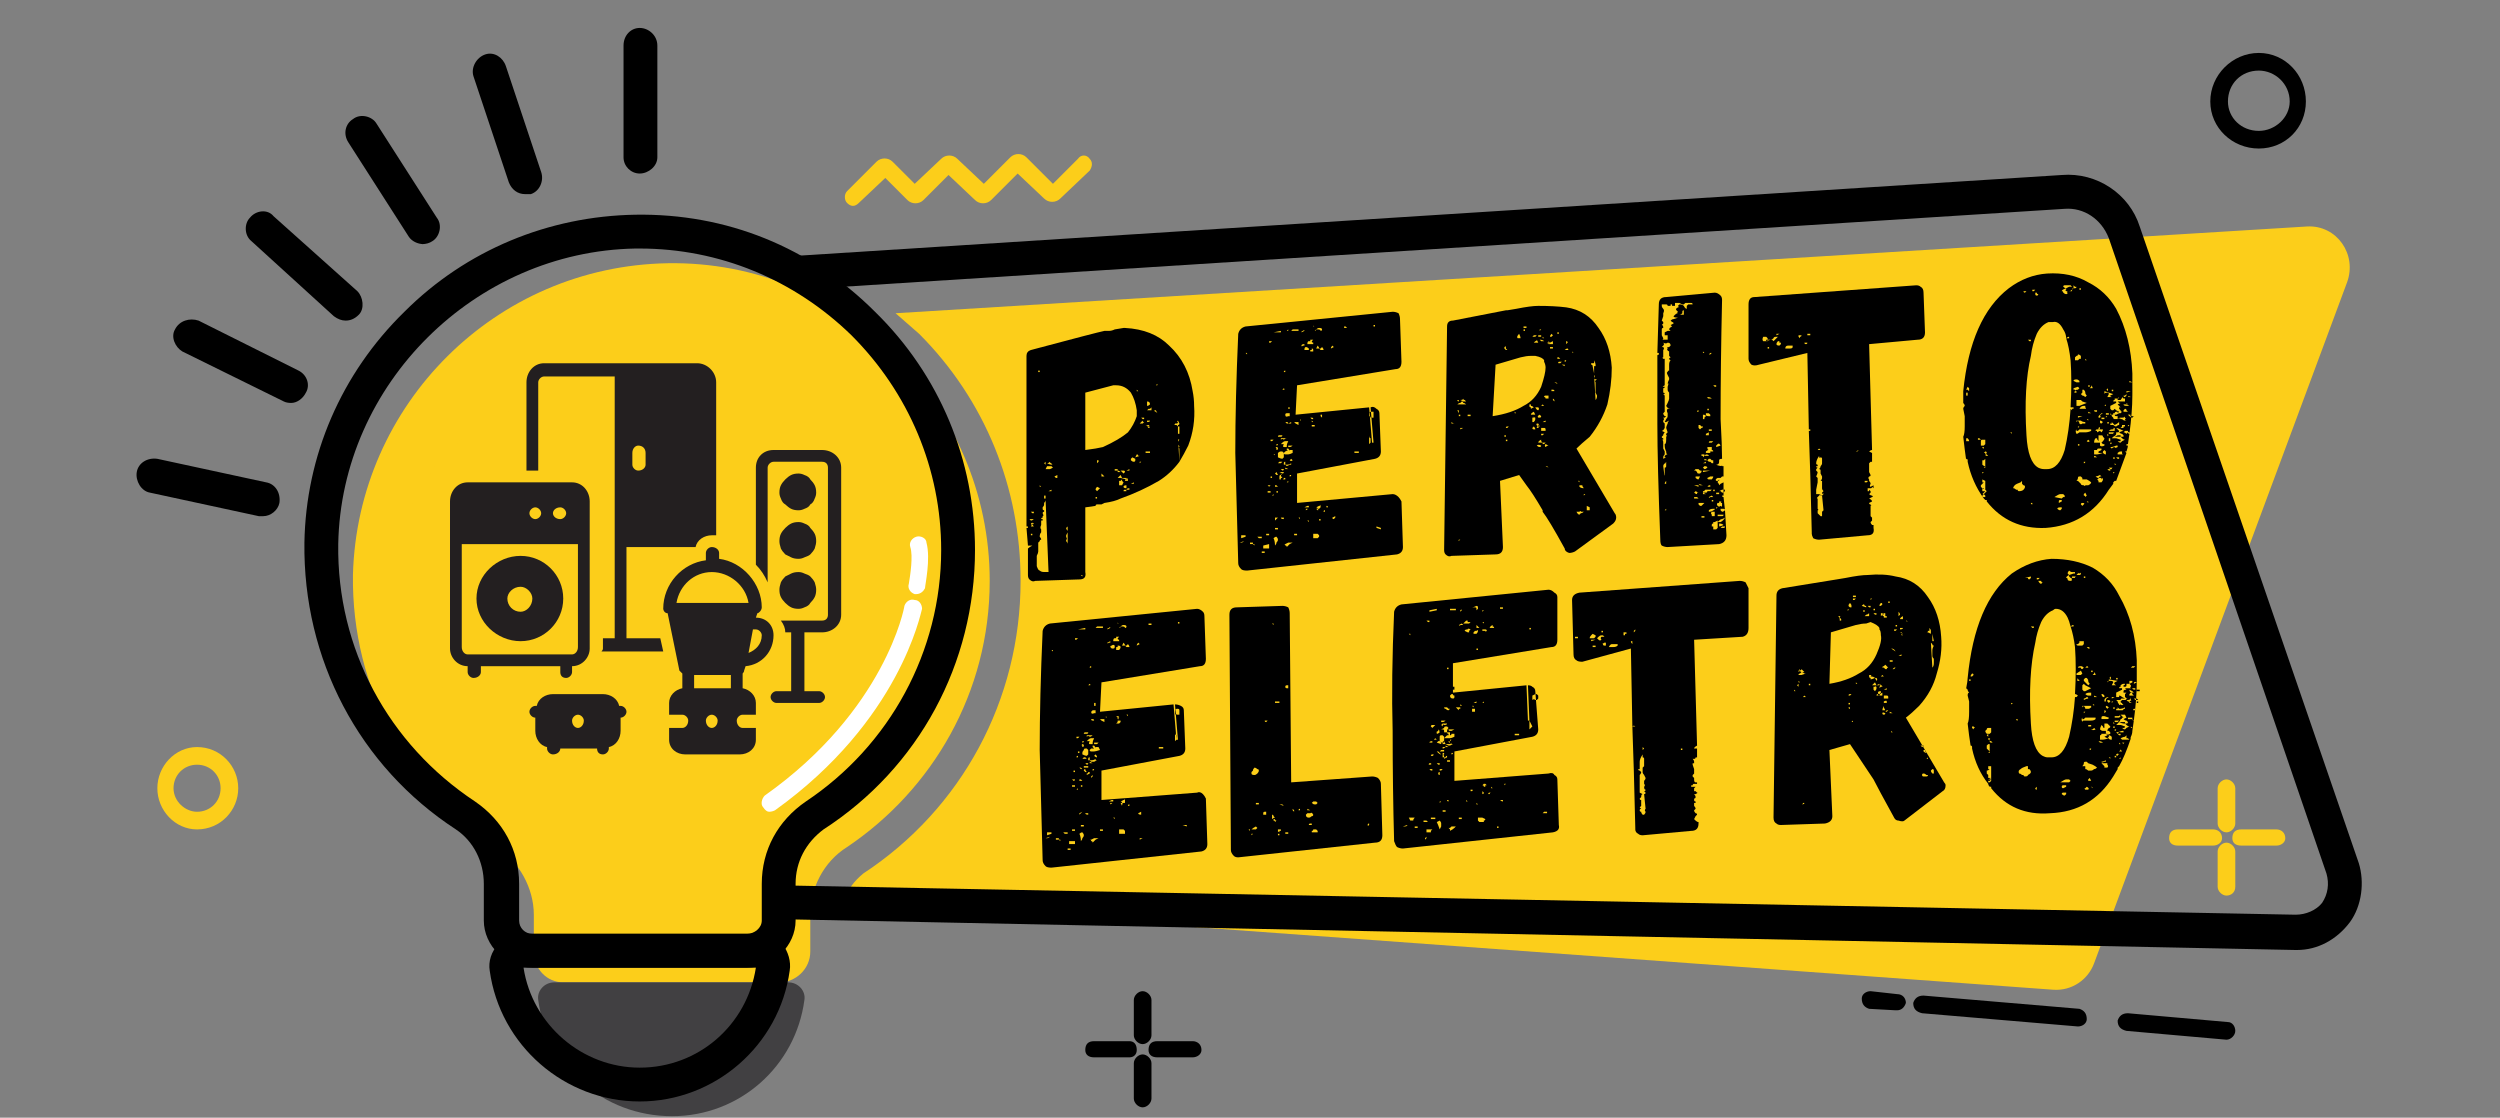 <?xml version="1.0" encoding="UTF-8"?>
<svg xmlns="http://www.w3.org/2000/svg" version="1.2" viewBox="0 0 170 76" width="170" height="76">
  <rect x="0" y="0" width="170" height="76" fill="#808080" stroke="none"/>
  <title>Logo Perito Eletro</title>
  <defs>
    <clipPath id="cp1">
      <path d="m36 66h19v9.93h-19z"></path>
    </clipPath>
    <clipPath id="cp2">
      <path d="m42 1.9h3v10.1h-3z"></path>
    </clipPath>
    <clipPath id="cp3">
      <path d="m9.07 31h10.93v5h-10.93z"></path>
    </clipPath>
    <clipPath id="cp4">
      <path d="m77 71h2v4.93h-2z"></path>
    </clipPath>
    <clipPath id="cp5">
      <path d="m27.11 27.23h23.35v23.36h-23.35z"></path>
    </clipPath>
    <clipPath id="cp6">
      <path d="m38.79 27.23c-6.45 0-11.68 5.23-11.68 11.68 0 6.45 5.23 11.68 11.68 11.68 6.45 0 11.67-5.23 11.67-11.68 0-6.45-5.22-11.68-11.67-11.68z"></path>
    </clipPath>
    <clipPath id="cp7">
      <path d="m30.57 32h10.43v15h-10.43z"></path>
    </clipPath>
    <clipPath id="cp8">
      <path d="m51 30h6.52v18h-6.52z"></path>
    </clipPath>
    <clipPath id="cp9">
      <path d="m35 24.73h14v20.27h-14z"></path>
    </clipPath>
    <clipPath id="cp10">
      <path d="m35 47h8v4.68h-8z"></path>
    </clipPath>
    <clipPath id="cp11">
      <path d="m45 37h8v14.68h-8z"></path>
    </clipPath>
    <clipPath id="cp12">
      <path d="m109.59 31.78h36.21v22.45h-36.21z"></path>
    </clipPath>
  </defs>
  <style>
		.s0 { fill: #fcce1a } 
		.s1 { fill: #000000 } 
		.s2 { fill: #414042 } 
		.s3 { fill: #ffffff } 
		.s4 { fill: #231f20 } 
	</style>
  <path class="s0" d="m67.3 39.5c0-12-9.9-21.8-21.9-21.6-11.7 0.2-21.1 9.6-21.4 21.2-0.1 7.8 3.8 14.6 9.8 18.5 1.5 1 2.5 2.8 2.5 4.6v2.5c0 1.2 0.9 2.1 2 2.1h14.7c1.1 0 2.1-0.9 2.1-2.1v-2.5c0-1.8 0.9-3.6 2.5-4.6 5.8-3.9 9.7-10.5 9.7-18.1z"></path>
  <path class="s0" d="m156.9 15.4l-96 5.9q0.8 0.7 1.6 1.4c4.5 4.5 6.9 10.5 6.9 16.8 0 8.1-4 15.5-10.7 19.9-0.6 0.5-1.1 1.1-1.3 1.9l82.2 6c1.3 0.1 2.4-0.7 2.8-1.8l17.2-46.3c0.7-1.9-0.7-3.9-2.7-3.8z"></path>
  <path class="s1" d="m50.8 65.8h-14.6c-1.8 0-3.3-1.5-3.3-3.2v-2.5c0-1.5-0.7-2.9-1.9-3.7-6.6-4.3-10.4-11.6-10.3-19.5 0.1-5.9 2.5-11.5 6.8-15.7 4.2-4.2 9.8-6.5 15.7-6.6 6.2-0.1 11.9 2.2 16.3 6.6 4.4 4.3 6.8 10.1 6.8 16.2 0 7.7-3.8 14.8-10.3 19-1.2 0.9-1.9 2.2-1.9 3.7v2.5c0 1.7-1.5 3.2-3.3 3.2zm-7.3-48.9q-0.1 0-0.3 0c-10.9 0.2-20 9.2-20.2 20.1-0.1 7.1 3.4 13.6 9.3 17.5 1.9 1.3 3 3.3 3 5.6v2.5c0 0.5 0.4 0.9 0.9 0.9h14.6c0.5 0 1-0.4 1-0.9v-2.5c0-2.3 1.1-4.3 3-5.6 5.7-3.8 9.2-10.2 9.2-17.1 0-5.5-2.2-10.7-6.1-14.6-3.9-3.8-9-5.9-14.4-5.9z"></path>
  <g id="Clip-Path" clip-path="url(#cp1)">
    <g>
      <path class="s2" d="m37.7 66.8c-0.7 0-1.2 0.6-1.1 1.2 0.6 4.5 4.4 7.9 9.1 7.9 4.6 0 8.4-3.4 9-7.9 0.1-0.6-0.4-1.2-1.1-1.2z"></path>
    </g>
  </g>
  <path class="s1" d="m43.5 74.9c-5.1 0-9.5-3.8-10.2-8.9-0.1-0.6 0.1-1.3 0.6-1.8 0.4-0.4 1-0.7 1.6-0.7h16c0.6 0 1.2 0.3 1.7 0.7 0.4 0.5 0.6 1.2 0.5 1.8-0.7 5.1-5.1 8.9-10.2 8.9zm-7.9-9.1c0.6 3.9 4 6.8 7.9 6.8 4 0 7.3-2.9 7.9-6.8z"></path>
  <g id="Clip-Path" clip-path="url(#cp2)">
    <g>
      <path class="s1" d="m43.5 11.8c-0.6 0-1.1-0.5-1.1-1.1v-7.6c0-0.7 0.5-1.2 1.1-1.2 0.6 0 1.2 0.5 1.2 1.2v7.6c0 0.6-0.6 1.1-1.2 1.1z"></path>
    </g>
  </g>
  <path class="s1" d="m35.7 13.2c-0.5 0-0.9-0.3-1.1-0.8l-2.4-7.2c-0.2-0.6 0.2-1.3 0.8-1.5 0.6-0.2 1.2 0.2 1.4 0.8l2.4 7.2c0.2 0.6-0.1 1.3-0.7 1.5q-0.2 0-0.4 0z"></path>
  <path class="s1" d="m28.8 16.6c-0.4 0-0.8-0.2-1-0.5l-4.1-6.4c-0.4-0.6-0.2-1.3 0.3-1.6 0.5-0.4 1.3-0.2 1.6 0.3l4.1 6.4c0.4 0.5 0.2 1.3-0.3 1.6q-0.3 0.2-0.7 0.2z"></path>
  <path class="s1" d="m23.5 21.8q-0.4 0-0.8-0.3l-5.6-5.1c-0.5-0.4-0.5-1.2-0.1-1.6 0.4-0.5 1.2-0.6 1.6-0.1l5.7 5.1c0.4 0.4 0.5 1.2 0.1 1.6-0.3 0.3-0.6 0.4-0.9 0.4z"></path>
  <path class="s1" d="m19.8 27.4q-0.3 0-0.5-0.1l-6.9-3.4c-0.5-0.3-0.8-1-0.5-1.5 0.3-0.6 1-0.8 1.6-0.6l6.8 3.4c0.6 0.3 0.8 1 0.5 1.5-0.2 0.4-0.6 0.7-1 0.7z"></path>
  <g id="Clip-Path" clip-path="url(#cp3)">
    <g>
      <path class="s1" d="m17.9 35.1q-0.2 0-0.3 0l-7.4-1.6c-0.6-0.1-1-0.8-0.9-1.4 0.1-0.6 0.7-1 1.4-0.9l7.4 1.6c0.6 0.1 1 0.7 0.9 1.4-0.1 0.5-0.6 0.9-1.1 0.9z"></path>
    </g>
  </g>
  <path class="s1" d="m156.2 64.6q0 0-0.1 0l-103.2-2.1v-2.3l103.2 2c0.7 0 1.4-0.3 1.8-0.8 0.4-0.6 0.5-1.3 0.3-2l-14.8-43.2c-0.5-1.3-1.7-2.1-3-2l-86.2 5.5-0.1-2.3 86.1-5.5c2.4-0.2 4.6 1.3 5.3 3.5l14.9 43.3c0.4 1.3 0.2 2.9-0.6 4-0.9 1.2-2.2 1.9-3.6 1.9z"></path>
  <path class="s1" d="m153.6 10.1c-1.8 0-3.3-1.4-3.3-3.2 0-1.8 1.5-3.3 3.3-3.3 1.8 0 3.2 1.5 3.2 3.3 0 1.8-1.4 3.2-3.2 3.2zm0-5.3c-1.2 0-2.1 0.9-2.1 2.1 0 1.1 0.9 2 2.1 2 1.1 0 2.1-0.9 2.1-2 0-1.2-1-2.1-2.1-2.1z"></path>
  <path class="s0" d="m13.4 56.4c-1.5 0-2.7-1.3-2.7-2.8 0-1.5 1.2-2.8 2.7-2.8 1.6 0 2.8 1.3 2.8 2.8 0 1.5-1.2 2.8-2.8 2.8zm0-4.4c-0.9 0-1.6 0.7-1.6 1.6 0 0.9 0.8 1.6 1.6 1.6 0.9 0 1.6-0.7 1.6-1.6 0-0.9-0.7-1.6-1.6-1.6z"></path>
  <path class="s1" d="m31.1 38.8c-1.1 0-1.9-0.9-1.9-2 0-1.1 0.8-2 1.9-2 1.1 0 2 0.9 2 2 0 1.1-0.9 2-2 2zm0-2.8c-0.4 0-0.8 0.4-0.8 0.8 0 0.5 0.4 0.8 0.8 0.8 0.5 0 0.8-0.4 0.8-0.8 0-0.4-0.3-0.8-0.8-0.8z"></path>
  <path class="s1" d="m77.7 71c-0.3 0-0.6-0.3-0.6-0.6v-2.4c0-0.3 0.3-0.6 0.6-0.6 0.3 0 0.6 0.3 0.6 0.6v2.4c0 0.3-0.3 0.6-0.6 0.6z"></path>
  <g id="Clip-Path" clip-path="url(#cp4)">
    <g>
      <path class="s1" d="m77.7 75.3c-0.3 0-0.6-0.3-0.6-0.6v-2.4c0-0.3 0.3-0.6 0.6-0.6 0.3 0 0.6 0.3 0.6 0.6v2.4c0 0.3-0.3 0.6-0.6 0.6z"></path>
    </g>
  </g>
  <path class="s1" d="m81.1 71.9h-2.4c-0.4 0-0.6-0.2-0.6-0.5 0-0.4 0.2-0.6 0.6-0.6h2.4c0.3 0 0.6 0.2 0.6 0.6 0 0.3-0.3 0.5-0.6 0.5z"></path>
  <path class="s1" d="m76.8 71.9h-2.4c-0.4 0-0.6-0.2-0.6-0.5 0-0.4 0.2-0.6 0.6-0.6h2.4c0.3 0 0.5 0.2 0.5 0.6 0 0.3-0.2 0.5-0.5 0.5z"></path>
  <path class="s0" d="m151.4 56.6c-0.3 0-0.6-0.3-0.6-0.6v-2.4c0-0.3 0.3-0.6 0.6-0.6 0.3 0 0.6 0.3 0.6 0.6v2.4c0 0.3-0.3 0.6-0.6 0.6z"></path>
  <path class="s0" d="m151.4 60.9c-0.3 0-0.6-0.3-0.6-0.6v-2.4c0-0.3 0.3-0.6 0.6-0.6 0.3 0 0.6 0.3 0.6 0.6v2.4c0 0.4-0.3 0.6-0.6 0.6z"></path>
  <path class="s0" d="m154.8 57.5h-2.4c-0.4 0-0.6-0.2-0.6-0.5 0-0.4 0.2-0.6 0.6-0.6h2.4c0.3 0 0.6 0.2 0.6 0.6 0 0.3-0.3 0.5-0.6 0.5z"></path>
  <path class="s0" d="m150.5 57.5h-2.4c-0.4 0-0.6-0.2-0.6-0.5 0-0.4 0.2-0.6 0.6-0.6h2.4c0.3 0 0.6 0.2 0.6 0.6 0 0.3-0.3 0.5-0.6 0.5z"></path>
  <path class="s3" d="m127.7 48.4q-0.2 0-0.4-0.2c-0.2-0.2-0.2-0.6 0-0.8l2-2c0.3-0.3 0.8-0.3 1.1 0l1.5 1.5 1.8-1.7c0.3-0.3 0.8-0.3 1.1 0l1.8 1.7 1.8-1.8c0.3-0.3 0.8-0.3 1.1 0l1.8 1.8 1.7-1.7c0.2-0.3 0.6-0.3 0.8 0 0.2 0.2 0.2 0.6 0 0.8l-2 1.9c-0.3 0.4-0.8 0.4-1.1 0l-1.8-1.7-1.8 1.8c-0.3 0.3-0.8 0.3-1.1 0l-1.8-1.7-1.7 1.7c-0.3 0.3-0.8 0.3-1.1 0l-1.5-1.5-1.8 1.7q-0.1 0.2-0.4 0.2z"></path>
  <path class="s0" d="m58 14q-0.2 0-0.4-0.2c-0.2-0.2-0.2-0.6 0-0.8l2-2c0.3-0.3 0.8-0.3 1.1 0l1.5 1.5 1.8-1.7c0.3-0.3 0.8-0.3 1.1 0l1.8 1.7 1.8-1.8c0.3-0.3 0.8-0.3 1.1 0l1.8 1.8 1.7-1.7c0.2-0.3 0.6-0.3 0.8 0 0.2 0.2 0.2 0.5 0 0.8l-2 1.9c-0.3 0.3-0.8 0.3-1.1 0l-1.8-1.7-1.8 1.8c-0.3 0.3-0.8 0.3-1.1 0l-1.8-1.7-1.7 1.7c-0.3 0.3-0.8 0.3-1.1 0l-1.5-1.5-1.8 1.7q-0.2 0.2-0.4 0.2z"></path>
  <path class="s1" d="m151.4 70.7q0 0 0 0l-6.8-0.6c-0.4-0.1-0.6-0.3-0.6-0.7 0.1-0.3 0.3-0.5 0.7-0.5l6.8 0.6c0.3 0 0.5 0.3 0.5 0.6 0 0.3-0.3 0.6-0.6 0.6z"></path>
  <path class="s1" d="m141.3 69.8q0 0 0 0l-10.6-0.9c-0.4-0.1-0.6-0.3-0.6-0.7 0.1-0.3 0.3-0.5 0.7-0.5l10.6 0.9c0.3 0.1 0.5 0.3 0.5 0.7 0 0.3-0.3 0.5-0.6 0.5z"></path>
  <path class="s1" d="m129 68.7q0 0-0.1 0l-1.8-0.1c-0.3-0.1-0.5-0.3-0.5-0.7 0-0.3 0.3-0.5 0.6-0.5l1.8 0.2c0.4 0 0.6 0.3 0.6 0.6-0.1 0.3-0.3 0.5-0.6 0.5z"></path>
  <path class="s3" d="m52.3 55.2q-0.2 0-0.4-0.3c-0.2-0.2-0.1-0.6 0.1-0.8 8.2-5.8 9.5-12.8 9.5-12.9 0.1-0.3 0.4-0.5 0.7-0.4 0.3 0 0.5 0.3 0.5 0.6-0.1 0.3-1.5 7.6-10 13.7q-0.2 0.1-0.4 0.1z"></path>
  <path class="s3" d="m62.3 40.4q0 0-0.1 0c-0.3-0.1-0.5-0.4-0.4-0.7 0.1-0.6 0.3-1.9 0.1-2.5-0.1-0.3 0.1-0.6 0.4-0.7 0.3-0.1 0.7 0.1 0.7 0.4 0.3 1.1-0.1 2.9-0.1 3.1-0.1 0.2-0.3 0.4-0.6 0.4z"></path>
  <g id="Clip-Path" clip-path="url(#cp5)">
    <g>
      <g id="Clip-Path" clip-path="url(#cp6)">
        <g>
          <path class="s0" d="m27.1 27.2h23.4v23.4h-23.4z"></path>
        </g>
      </g>
    </g>
  </g>
  <g id="Clip-Path" clip-path="url(#cp7)">
    <g>
      <path class="s4" d="m38.1 45.7c0 0.2 0.1 0.4 0.4 0.4 0.2 0 0.4-0.2 0.4-0.4v-0.4c0.7 0 1.2-0.6 1.2-1.2v-10c0-0.7-0.5-1.3-1.2-1.3h-7.1c-0.7 0-1.2 0.6-1.2 1.3v10c0 0.6 0.5 1.2 1.2 1.2v0.4c0 0.2 0.2 0.4 0.4 0.4 0.3 0 0.5-0.2 0.5-0.4v-0.4h5.4zm0-11.2c0.2 0 0.4 0.2 0.4 0.4 0 0.2-0.2 0.4-0.4 0.4-0.3 0-0.5-0.2-0.5-0.4 0-0.2 0.2-0.4 0.5-0.4zm-1.7 0c0.2 0 0.4 0.2 0.4 0.4 0 0.2-0.2 0.4-0.4 0.4-0.2 0-0.4-0.2-0.4-0.4 0-0.2 0.2-0.4 0.4-0.4zm-4.6 10c-0.2 0-0.4-0.2-0.4-0.5v-7h7.9v7c0 0.3-0.2 0.5-0.4 0.5z"></path>
    </g>
  </g>
  <path class="s4" d="m55.5 36.8q0 0.2-0.1 0.5-0.1 0.2-0.3 0.4-0.1 0.1-0.4 0.2-0.2 0.1-0.4 0.1-0.3 0-0.5-0.1-0.2-0.1-0.4-0.2-0.2-0.2-0.3-0.4-0.1-0.3-0.1-0.5 0-0.3 0.1-0.5 0.1-0.2 0.3-0.4 0.2-0.2 0.4-0.3 0.2-0.1 0.5-0.1 0.2 0 0.4 0.1 0.3 0.1 0.4 0.3 0.2 0.2 0.3 0.4 0.1 0.2 0.1 0.5z"></path>
  <path class="s4" d="m55.5 33.5q0 0.2-0.1 0.4-0.1 0.3-0.3 0.4-0.1 0.2-0.4 0.3-0.2 0.1-0.4 0.1-0.3 0-0.5-0.1-0.2-0.1-0.4-0.3-0.2-0.1-0.3-0.4-0.1-0.2-0.1-0.4 0-0.3 0.1-0.5 0.1-0.2 0.3-0.4 0.2-0.2 0.4-0.3 0.2-0.1 0.5-0.1 0.2 0 0.4 0.1 0.3 0.1 0.4 0.3 0.2 0.2 0.3 0.4 0.1 0.2 0.1 0.5z"></path>
  <path class="s4" d="m55.5 40.1q0 0.3-0.1 0.5-0.1 0.2-0.3 0.4-0.1 0.2-0.4 0.3-0.2 0.1-0.4 0.1-0.3 0-0.5-0.1-0.2-0.1-0.4-0.3-0.2-0.2-0.3-0.4-0.1-0.2-0.1-0.5 0-0.2 0.1-0.5 0.1-0.2 0.3-0.4 0.2-0.1 0.4-0.2 0.2-0.1 0.5-0.1 0.2 0 0.4 0.1 0.3 0.1 0.4 0.2 0.2 0.2 0.3 0.4 0.1 0.3 0.1 0.5z"></path>
  <g id="Clip-Path" clip-path="url(#cp8)">
    <g>
      <path class="s4" d="m55.9 30.6h-3.3c-0.7 0-1.2 0.5-1.2 1.2v6.6q0.5 0.5 0.8 1.2v-7.8c0-0.2 0.2-0.4 0.4-0.4h3.3c0.3 0 0.4 0.2 0.4 0.4v10c0 0.2-0.1 0.4-0.4 0.4h-2.8q0.3 0.4 0.3 0.8h0.4v4h-1c-0.2 0-0.4 0.2-0.4 0.4 0 0.2 0.2 0.4 0.4 0.4h2.9c0.2 0 0.4-0.2 0.4-0.4 0-0.2-0.2-0.4-0.4-0.4h-1v-4h1.2c0.7 0 1.3-0.5 1.3-1.2v-10c0-0.7-0.6-1.2-1.3-1.2z"></path>
    </g>
  </g>
  <g id="Clip-Path" clip-path="url(#cp9)">
    <g>
      <path class="s4" d="m42.6 43.4v-6.2h4.7c0.1-0.5 0.6-0.8 1.1-0.8q0.1 0 0.3 0v-10.4c0-0.7-0.6-1.3-1.3-1.3h-10.4c-0.7 0-1.2 0.6-1.2 1.3v6h0.8v-6c0-0.2 0.2-0.4 0.4-0.4h4.8v17.8h-0.8v0.7q0 0.1-0.1 0.2h4.2l-0.2-0.9zm0.4-12.6c0-0.3 0.2-0.5 0.4-0.5 0.3 0 0.5 0.2 0.5 0.5v0.8c0 0.2-0.2 0.4-0.5 0.4-0.2 0-0.4-0.2-0.4-0.4z"></path>
    </g>
  </g>
  <g id="Clip-Path" clip-path="url(#cp10)">
    <g>
      <path class="s4" d="m42.2 48h-0.1c-0.1-0.5-0.6-0.8-1.1-0.8h-3.4c-0.5 0-1 0.3-1.1 0.8h-0.1c-0.2 0-0.4 0.2-0.4 0.4 0 0.2 0.2 0.4 0.4 0.4v0.9c0 0.5 0.3 1 0.8 1.1v0.1c0 0.2 0.2 0.4 0.4 0.4 0.3 0 0.5-0.2 0.5-0.4h2.5c0 0.2 0.1 0.4 0.4 0.4 0.2 0 0.4-0.2 0.4-0.4v-0.1c0.5-0.1 0.8-0.6 0.8-1.1v-0.9c0.2 0 0.4-0.2 0.4-0.4 0-0.2-0.2-0.4-0.4-0.4zm-2.9 1.5c-0.2 0-0.4-0.2-0.4-0.5 0-0.2 0.2-0.4 0.4-0.4 0.2 0 0.4 0.2 0.4 0.4 0 0.3-0.2 0.5-0.4 0.5z"></path>
    </g>
  </g>
  <path class="s4" d="m35.4 37.8c-1.6 0-3 1.3-3 2.9 0 1.6 1.4 2.9 3 2.9 1.6 0 2.9-1.3 2.9-2.9 0-1.6-1.3-2.9-2.9-2.9zm0 3.8c-0.5 0-0.9-0.4-0.9-0.9 0-0.4 0.4-0.8 0.9-0.8 0.4 0 0.8 0.4 0.8 0.8 0 0.5-0.4 0.9-0.8 0.9z"></path>
  <g id="Clip-Path" clip-path="url(#cp11)">
    <g>
      <path class="s4" d="m50.6 45.6l0.1-0.3c1.1-0.1 1.9-1 1.9-2.1 0-0.7-0.5-1.2-1.2-1.2l0.1-0.3c0.1 0 0.3-0.2 0.3-0.4 0-1.6-1.3-3.1-2.9-3.3v-0.4c0-0.2-0.2-0.4-0.5-0.4-0.2 0-0.4 0.2-0.4 0.4v0.5c-1.6 0.2-2.9 1.6-2.9 3.3 0 0.1 0.1 0.3 0.3 0.3l0.8 3.9q0.1 0.1 0.2 0.2v1c-0.5 0.1-0.9 0.5-0.9 1v0.8h0.9c0.2 0 0.4 0.2 0.4 0.4 0 0.3-0.2 0.5-0.4 0.5h-0.9v0.8c0 0.6 0.5 1 1.1 1h3.7c0.6 0 1.1-0.4 1.1-1v-0.8h-0.9c-0.2 0-0.4-0.2-0.4-0.5 0-0.2 0.2-0.4 0.4-0.4h0.9v-0.8c0-0.5-0.4-0.9-0.9-1v-1q0.1-0.1 0.1-0.2zm0.6-2.8h0.2c0.2 0 0.4 0.2 0.4 0.4 0 0.6-0.4 1-0.9 1.2zm-2.8 6.7c-0.2 0-0.4-0.2-0.4-0.5 0-0.2 0.2-0.4 0.4-0.4 0.2 0 0.4 0.2 0.4 0.4 0 0.3-0.2 0.5-0.4 0.5zm1.3-2.7h-2.5v-0.9h2.5zm-3.7-5.8c0.2-1.2 1.2-2.1 2.4-2.1 1.2 0 2.3 0.9 2.5 2.1z"></path>
    </g>
  </g>
  <g id="Clip-Path" clip-path="url(#cp12)">
    <g>
      <path class="s0" d="m109.6 31.8h36.2v22.4h-36.2z"></path>
    </g>
  </g>
  <g>
    <g>
      <g>
        <path class="s1" d="m81.1 26.6q0.1 0.5 0.1 1 0.1 1.4-0.4 2.7-0.3 0.6-0.6 1.1 0-0.1 0-0.3 0-0.2 0-0.3 0-0.1 0-0.3-0.1-0.1 0-0.1 0-0.1-0.1-0.2 0-0.2 0.1-0.3-0.1 0-0.1-0.1 0-0.1 0-0.1l0.1 1.7q-0.6 0.8-1.4 1.3-1.2 0.7-2.6 1.2-0.4 0.2-1.1 0.3l-0.2 0.1h-0.2q0 0-0.1 0-0.1 0-0.1 0.1 0 0 0 0l-0.7 0.1v4.4q0.1 0.5-0.4 0.5l-3 0.1q-0.2 0.1-0.4-0.1-0.1-0.1-0.1-0.3v-1.9 0.1q0.1-0.1 0.3-0.2h-0.1-0.1-0.1l-0.1-1.2h0.1q0-0.1 0-0.1h-0.1v-11.6q0-0.3 0.3-0.4 4.5-1.2 5-1.3 0.1 0 0.3 0 0.2 0 0.4-0.1l0.6-0.1h0.1q1.9 0.1 3 1.2 1.3 1.2 1.6 3.1zm-10.4-1.3v-0.1h-0.1v0.1zm3.1 5.3q0.8-0.1 1.2-0.2 1.1-0.5 1.7-1 0.4-0.5 0.6-1.1 0-0.1 0-0.4-0.1-0.7-0.4-1.2-0.4-0.5-1-0.5-0.1 0-0.2 0l-1.9 0.5zm4.8-4.4h0.1v-0.1zm-1.3 0.3q0 0 0 0.1 0 0 0 0 0 0 0.1 0 0 0 0 0zm-6.7 0.6v-0.1 0.1zm7.4-0.4v-0.1 0.1zm0.2 0.8q0-0.2-0.2-0.2v0.3q0.1 0 0.2-0.1zm0.1 0.4q0-0.1 0-0.1v-0.1l-0.1 0.1q0 0 0 0 0 0 0 0h-0.1q-0.1 0.1-0.1 0.1zm0.4 0.2q-0.1-0.2-0.1-0.2h-0.1q0 0.1 0.1 0.1zm-0.9 0.4q0-0.1 0-0.1h-0.1-0.1l0.1 0.1zm-0.1 0.3q0.1-0.1 0.1-0.1-0.1 0-0.1-0.1l-0.1 0.1q-0.1 0.1-0.1 0.1zm0.3-0.1q0.2 0 0.2-0.1h-0.2zm2.1 0.2q0.1 0 0.1-0.1 0 0-0.1-0.2-0.1 0.1 0 0.1 0 0.1-0.1 0.1h-0.1q0 0.1-0.1 0.1 0 0 0.2 0l0.1 0.1q0 0 0 0 0-0.1 0-0.1zm-2.2 0q0.2 0.1 0.3 0.1-0.1-0.1-0.1-0.1-0.1 0-0.2 0zm0.2 0.1h-0.1l0.1 0.1h0.1zm2 0v0.5h0.1v-0.5zm-2.4 0.8q-0.2-0.1-0.3-0.2zm0.2 0.9v0.1h0.3v-0.1zm-0.4 0.3q0 0-0.1 0 0-0.1-0.1-0.1l-0.1 0.2zm-0.6 0h0.2-0.2zm-5.3 0.6q-0.1 0-0.1-0.1-0.1 0-0.1-0.1-0.1 0.1-0.2 0.1 0 0 0 0 0.2 0.1 0.3 0.1zm5.4-0.5q-0.1 0.1-0.1 0.1 0 0 0 0.1 0 0.1 0 0.1v-0.1q0.1 0.1 0.2 0.1 0.1 0 0.1-0.1v-0.1zm-5.9 0.5v-0.1q0 0 0-0.1l-0.1 0.1zm3.6-0.3h-0.1v0.2l0.1-0.1zm-3.5 0.6q0.2 0 0.2 0 0.2-0.1 0.2-0.1l-0.1-0.1q-0.1 0-0.2 0 0 0-0.1 0l-0.1 0.2q0 0 0.1 0 0 0 0 0zm6.3-0.5v0.1l0.1-0.1zm-1.6 0.5q0 0-0.1 0 0 0 0 0.1h0.2v0.1h0.1 0.1q-0.1-0.1-0.2-0.1v-0.1q0 0-0.1 0zm0.9 0.1q0-0.1 0-0.1 0 0 0 0 0 0 0 0l-0.2 0.1zm-5.8 0.2l0.1 0.2zm5.4 0q0.1-0.1 0.1-0.1 0-0.1-0.1-0.1h-0.2q0.1 0.1 0.2 0.2zm-5.3 0.3h-0.1 0.1zm3.8-0.3v0.2h0.2zm-3.2 0.2l0.1 0.1h0.1v-0.2zm4.5-0.1q-0.1 0.1-0.2 0.2h0.2l0.4 0.1v-0.1h-0.1v-0.1 0.1h-0.2zm0.5 0.4q0-0.2-0.1-0.2-0.1 0.1-0.1 0.2h0.1zm-0.6 0.3q0.1 0 0.2 0 0.1-0.2 0.1-0.2l-0.1-0.1q0 0 0-0.1l-0.1 0.1q0 0 0 0 0 0 0 0h-0.1zm-5.4 0.1h0.1q0 0-0.1-0.1v0.1zm6.2-0.2h0.2v-0.1zm-2.3 0.2q-0.1 0.1-0.1 0.2l0.1 0.1 0.2-0.2zm1.8 0q0 0.1 0.2 0.1 0 0 0-0.1v-0.1q-0.2 0-0.2 0.1zm-4.9 0.2l-0.2 0.1h0.2zm5.3 0q0-0.1 0-0.1-0.2 0-0.2 0.1zm-0.2 0.1q0-0.1-0.1-0.1-0.1 0-0.1 0.1zm-5.6 0.3v0.2h0.1v-0.2zm3.5 0.1v0.1h0.1v-0.1zm-3.4 0.2q0 0.1-0.1 0.2 0 0.1 0 0.1 0 0.1-0.1 0.2 0 0.1 0 0.1 0 0.1 0.1 0.1 0 0.1 0 0.1-0.1 0-0.1 0.1 0.1 0.2 0 0.2 0 0 0 0.1 0 0 0 0 0 0 0 0-0.1 0-0.1 0.1 0 0 0.1 0 0 0 0 0.1 0 0-0.1 0v0.1q0 0.1 0 0.2-0.1 0.2 0 0.3 0 0.1 0 0.1 0 0.1 0 0.1-0.1 0.1-0.1 0.3 0.1 0.1 0.1 0.2-0.1 0-0.1 0.1l-0.1 0.1v0.1q0 0.3 0 0.5 0 0.1-0.1 0.3 0 0.1 0 0.1 0 0.1 0 0.2 0 0.2 0 0.4 0.1 0.3 0.2 0.3 0.1 0.1 0.3 0.1h0.3zm-0.8 0.9v-0.1h-0.2l0.1 0.1zm0 0.4q-0.1 0-0.2 0-0.1 0-0.1 0l0.1 0.1q0.1 0 0.2-0.1zm0 0.3q0 0 0 0-0.1-0.1-0.2 0l0.1 0.1zm0 0.2q-0.1-0.1-0.1-0.2l-0.1 0.1q0.1 0 0 0.1zm2.2 0.1q0 0.1 0.1 0.2v-0.3zm-2.4 0.4v0.1h0.1v-0.1zm2.4 0.1v0.1q0 0 0 0 0.1 0.2 0 0.2 0-0.1 0-0.1 0 0.1 0 0.1 0 0.1 0 0.1 0.1 0.1 0.1 0.2v-0.8zm-2.4 0.9h-0.1 0.1zm3.5 1.8h-0.1l0.1 0.1z"></path>
      </g>
    </g>
  </g>
  <g>
    <g>
      <g>
        <path class="s1" d="m94.7 21.2q0.2 0 0.4 0.1 0.1 0.2 0.1 0.4l0.1 2.9q0 0.5-0.4 0.5l-6.7 1.1-0.1 2 5-0.5 0.2 2.4h0.1l-0.2-2.4q0.2-0.1 0.4 0.1 0.2 0.1 0.2 0.3l0.1 2.6q0 0.4-0.4 0.5l-5.3 1v2l6.5-0.6q0.2 0 0.4 0.2 0.1 0.1 0.2 0.3l0.1 3.1q0 0.4-0.4 0.5l-10.2 1.1q-0.3 0-0.4-0.1-0.2-0.2-0.2-0.4-0.1-3.6-0.2-7.5 0-3.6 0.2-8.1 0.1-0.4 0.5-0.5zm-6.9 0.9zm1.5 0q0 0 0 0.1 0 0 0.1 0-0.1 0-0.1-0.1zm0.5 0.4q0.1 0 0.1-0.1 0-0.1-0.2-0.1-0.1 0-0.2 0.1l-0.1 0.1q0.1 0 0.1-0.1h0.1q0.2 0 0.2 0.1v0.1q0 0 0-0.1zm3.7-0.4h-0.1v0.1h0.1zm-6.9 0.5h0.5v-0.1l-0.5 0.1zm1.7-0.2h-0.3-0.1q-0.1 0.1-0.1 0.1h0.2 0.3zm-0.8 0.1h0.1v-0.1l-0.1 0.1zm4-0.3h-0.1v0.1h0.2zm-2.9 0.3q-0.1 0-0.1 0.1 0 0 0.2-0.1 0-0.1-0.1 0zm1.6 0h-0.1 0.1zm-3.9 0.7v0.1h0.1q0 0 0.1-0.1 0 0 0 0zm3 0.1q-0.1 0-0.1-0.1l0.1-0.1h-0.1-0.1q0 0 0 0.1 0 0 0 0h-0.1q-0.1 0-0.1 0.2h0.3q0 0 0 0 0 0 0 0h0.1zm0.8 0h0.1-0.1zm-1.4 0.2v-0.1q-0.2 0-0.2 0.1 0 0.1 0.1 0zm1 0.2q0-0.1-0.1-0.2l-0.1 0.2zm1-0.1q0 0 0 0l-0.1-0.1q-0.1 0.1-0.1 0.2zm-1.7 0.1q-0.1-0.1-0.2-0.1-0.1 0-0.1 0.2h0.1 0.1q0.1 0 0.1 0zm0.9 0.1q0.1 0 0.1 0 0-0.1-0.1-0.2l-0.1 0.1h-0.1l0.1 0.1zm-5.1 0.2h-0.1l0.1 0.1zm4.5-0.1q0 0 0-0.1 0-0.1-0.1-0.1v0.1h-0.1q0 0 0 0.1zm3.6-0.3v0.1zm-3.6 1.4zm-1.9 0.2q-0.1 0-0.1 0.1h0.1q0 0 0-0.1zm-0.1 1.2q-0.1 0.1-0.1 0.1h0.1q0.1 0 0-0.1 0 0 0 0zm0.1 0.5h0.1-0.2zm0.2 0.9h0.1v-0.1h-0.1zm0.1 0.3q-0.1 0-0.1 0h-0.1q-0.1 0-0.1 0.1 0 0.2 0.2 0.1 0.1 0 0.1 0zm1.9 0.1v-0.1zm3.5 0.1q0.1 0 0.1 0.1h0.2v-0.2-0.2q0 0-0.1 0 0 0-0.1 0l-0.1 0.1zm-3.4-0.1h0.1-0.1zm-0.6 0.2l0.1 0.1q0.1 0 0.1 0 0-0.1-0.1-0.1zm0.7-0.1l0.1 0.1v-0.2h-0.1zm-1.4 0.3q0.1 0 0-0.1zm-0.4 0.1l0.1 0.1 0.2 0.1v-0.1-0.1q-0.1 0-0.1 0h-0.1q0 0 0 0zm1.2-0.1v0.1h0.2-0.1l-0.1-0.1zm-1.6 0.2q0-0.1-0.1-0.1-0.1 0-0.1 0 0 0 0.1 0.1 0 0 0.2 0h0.1v-0.1zm1.5 0.2h0.2q0.1 0 0.1 0v-0.1h-0.2v0.1zm-1.7 0.2q0 0 0 0 0 0.1 0 0h0.1-0.1q0 0 0 0zm-0.3 0.5q0.1 0 0.1-0.1 0 0-0.1 0h-0.1q-0.1 0-0.1 0.1zm0.4 0.1q-0.1 0-0.4 0v0.1q0.1-0.1 0.2 0 0.1-0.1 0.2-0.1zm-1.1 0.1q0 0 0 0.1h0.1q0 0 0.1-0.1h-0.1zm6.7 0.3l0.1-0.1v-0.1-0.2q-0.1 0-0.1-0.2zm-5.6 0.1q0-0.1 0.1-0.3h-0.1-0.1q-0.1 0-0.2 0.1l-0.1 0.1q0 0 0.1 0 0 0 0.1 0-0.1 0.2 0 0.2h0.2zm-0.7 0q0.1 0 0.1-0.1h-0.1zm0.8 0q0 0 0 0.1 0.1 0 0.1 0 0.1 0 0.2-0.1zm-0.8 0.1q-0.1 0 0 0.1v0.1q0.1 0 0.1-0.1 0-0.1-0.1-0.1zm1.1 0.2h-0.1q-0.1 0-0.1 0 0 0 0 0.1 0-0.1-0.1-0.2h-0.1q0 0.1 0 0.1h0.1l-0.2 0.1-0.1 0.1q0 0.1 0.1 0.1 0-0.1 0 0h0.2q0.1 0 0.3-0.1zm-0.8 0.1q-0.1 0-0.2 0.1 0 0.1 0 0.1v0.2q0.2 0.1 0.3 0.1l0.1-0.1v-0.3l-0.1-0.1zm-0.4 0.2q0 0-0.1 0 0 0 0 0 0.1 0.1 0.1 0zm5.4-0.1h0.3v-0.1h-0.3zm-4.2 0.3q0 0 0 0h-0.1-0.1zm-1.3 0.2q-0.1 0-0.1 0h0.1q0 0 0 0zm1.1 0q0.1 0.1 0.2 0 0 0-0.1-0.1zm-0.7 0.1q-0.1 0.1-0.1 0.1h0.2l0.1-0.1q-0.1 0-0.1 0zm0.4 0.2v-0.2q-0.1 0-0.1 0.1v0.1zm0.5 0q0 0-0.1 0v-0.1q-0.1 0.1-0.3 0.1h-0.1l0.1 0.1q0.2-0.1 0.2-0.1zm-0.4 0.3h0.1l-0.2-0.1v0.1zm-0.2 0q-0.1 0-0.2 0l0.1 0.1q0.1 0 0.1-0.1zm-0.3 0.2q0 0 0 0l0.2 0.1q0.1 0 0.1-0.1zm-0.2 0.2q0 0 0.1 0l-0.1-0.2-0.1 0.1zm0.4 0.2q-0.1-0.1-0.1-0.2 0.1 0 0-0.1v0.1q-0.1 0-0.1 0.1v0.1zm0.5-0.1q0.1 0 0.1-0.1h-0.1zm-1.3 0q0 0 0 0.1h0.1q0-0.1 0-0.1h0.1zm0.6 0.1v0.1h0.1v-0.1zm0.2 0.1q0 0 0 0h0.2q0 0 0 0v-0.1q-0.1 0-0.1 0 0 0.1-0.1 0.1zm0.4 0.1l-0.1 0.1h0.1zm-1.4 0.3q0 0 0.1 0.1 0.1-0.1 0.1-0.1zm0.5 0.1h0.1q0 0 0.1 0l-0.1-0.1q0 0-0.1 0 0 0 0 0v0.1zm-0.5 0.4q0.1 0 0.1 0 0 0 0.1 0 0-0.1 0-0.1h-0.1-0.1zm0.7-0.1h-0.1v0.1h0.1zm-0.4 0.3q0.1 0 0.1 0 0 0 0-0.1 0 0-0.1 0.1zm2.2 0.8h0.2v-0.1l-0.2 0.1zm1-0.1q-0.2 0.1-0.2 0.1 0.1 0 0.1 0.1h0.1q0.1-0.1 0.1-0.1v-0.2q0 0.1-0.1 0.1 0 0 0 0zm1.4 0zm-2.1 0h-0.1v0.1h0.1zm1.2 0.1h0.1q0-0.1-0.1-0.1 0 0 0 0zm-1.4 0.1v0.1q0.2-0.1 0.1-0.1-0.1 0-0.1 0zm0.8 0q0 0-0.1 0l0.1 0.1q0 0 0 0 0 0 0 0 0.1 0 0-0.1zm0.5 0.1q-0.1 0-0.1 0.1h0.1q0-0.1 0-0.1zm-3.4 0.5v0.2q0 0 0.1-0.1l0.1-0.1zm0.4 0q0 0.1 0.2 0.1v-0.1q0 0 0 0zm1.2 0l0.1 0.1v-0.1zm2.3 0q0 0.1 0.1 0.1l0.1-0.1v-0.1zm-0.8 0.1h-0.1v0.1h0.1zm-0.8 0.2q0 0 0 0 0 0 0 0v-0.1h-0.1l0.1 0.1q0 0 0 0 0 0 0 0zm-2.1 0.4h-0.2v0.1h0.2zm-2.2 0.6q0-0.1 0-0.1h-0.3v0.2zm8.9-0.6l0.3 0.1v-0.1l-0.3-0.1zm-7.3 0.4h-0.2v0.1h0.2zm1.7 0v0.1h0.2v-0.1zm1.3 0q0 0.1 0 0.2v0.1h0.3l0.1-0.1q0 0 0-0.1l-0.1-0.1zm-3.7 0.3h0.2v-0.1h-0.3zm1.1 0.5q0.1-0.1 0.1-0.2 0.1-0.1 0.1-0.2 0-0.1-0.1-0.2-0.1 0-0.2 0.1 0.1 0.2 0.1 0.5zm-2.4-0.2q0 0 0.1 0 0.1 0 0.2-0.1zm1 0.1h-0.1v-0.1h-0.2v0.1h0.2l0.1 0.1zm2.6-0.1q-0.2 0-0.3 0l-0.2 0.1h-0.1q0.1 0 0.1 0.1 0.1 0 0.1 0.1 0.1-0.1 0.2-0.2zm-1.6 0.3q0-0.1 0-0.2l-0.4 0.1v0.2q0.2 0 0.4 0zm4.4-0.3h0.2-0.2zm3.1 0.2q0 0 0 0 0.1 0 0.1 0zm-7.8 0.4h-0.2v0.1h0.2z"></path>
      </g>
    </g>
  </g>
  <g>
    <g>
      <g>
        <path class="s1" d="m109.8 34.9q0.1 0.1 0.1 0.3 0 0.2-0.2 0.4l-2.6 1.9q-0.2 0.1-0.4 0.1-0.3-0.1-0.3-0.3-1.1-2-1.5-2.5v-0.1q-0.7-1.2-1.1-1.7l-0.5-0.7-1.3 0.4 0.2 4.5q0 0.5-0.5 0.5l-3 0.1q-0.2 0.1-0.4-0.1-0.1-0.1-0.1-0.3l0.2-15.2q0-0.4 0.4-0.4l3.6-0.7h0.1l0.6-0.1q1-0.2 1.5-0.2 1.1 0 1.9 0.1 1.4 0.2 2.2 1.4 0.8 1.1 0.9 2.7 0 1.2-0.3 2.5-0.4 1.2-1.2 2.2-0.6 0.5-0.9 0.8zm-6-12.6v-0.1h-0.2v0.1zm-0.2 0.1v0.1h0.1q0 0 0-0.1h0.1-0.2zm1.2 0q0 0 0 0-0.1 0-0.1 0v0.1zm-0.4 0.1zm-0.6 0.1q0.1 0 0.1 0 0 0 0 0 0.1 0 0.1 0zm-0.5 0.1q-0.2 0.2-0.1 0.3h0.2q0-0.1-0.1-0.3zm2.6-0.1q0 0 0 0.1 0 0 0.1 0 0 0 0 0 0 0 0 0 0-0.1 0-0.1zm-0.4 0.1q-0.1 0.1-0.1 0.2h0.1q0.1-0.1 0.1-0.1 0 0-0.1-0.1zm-6.3 0.5v-0.1 0.2zm5.1-0.4q0 0-0.1 0.1h0.2l0.1-0.1h-0.1q0 0-0.1 0zm0.3 0q0 0 0 0.1h0.1 0.1v-0.1zm2.1-0.1h-0.1zm-3.5 0.4v-0.1 0.1 0.1zm1.8-0.1q0 0 0 0l-0.1-0.1q0 0.1 0 0.1zm-0.8 0.1h0.1-0.1zm0.3 0q0 0.1-0.1 0.1l-0.1 0.1h0.3zm0.5 0.1q-0.1-0.1-0.3-0.1 0 0 0.1 0.1 0 0 0 0 0 0 0.1 0h0.1zm0.3 0q0 0 0 0.1 0 0-0.1 0l0.1 0.1 0.1-0.1zm1.3 0.1q0-0.1-0.1-0.1v0.2zm-1.2 0q-0.1 0-0.1 0.1 0 0 0.1 0h0.2q0-0.1 0-0.2zm-3.1 0.3q0 0.1 0 0.1l0.1 0.1h0.1l-0.1-0.1v-0.1q0-0.1 0.1-0.1zm3.3 0q-0.2 0-0.2 0v0.1h0.1 0.1zm1 0.2q0.1 0 0-0.1-0.1 0-0.2 0.1zm0.2 0.1q0 0 0.1 0 0 0.1 0.1 0.1-0.1-0.1-0.1-0.1zm-5.3 4.4q1.3-0.2 2.1-0.7 0.8-0.4 1.2-1.3 0.3-0.9 0.3-1.3 0-0.2-0.1-0.4v-0.1q-0.1-0.2-0.6-0.3h-0.3q-0.3 0-0.7 0.1l-1.7 0.5zm4.6-3.9q0 0-0.1-0.1h-0.1v0.1zm0 0.3q0.1-0.1 0.1-0.1h-0.1-0.1q-0.1 0.1 0 0.1zm0.3-0.1q0.1 0 0.1-0.1h-0.1zm1.8 0.1q0 0.1 0 0.1 0 0 0 0 0.1 0 0.1 0.1h0.2q0-0.1 0-0.1 0 0 0 0 0-0.1-0.1-0.3v0.2zm-1.9 0.1q0 0-0.1 0l0.2 0.1v-0.1q0 0-0.1 0zm0.1 0.2h0.1-0.1zm2-0.1h-0.1l0.1 0.5zm0.1 1.1q-0.1-0.1 0.1-0.2-0.2 0-0.2-0.1 0.1-0.1 0-0.2l0.1 1.7q0.1-0.1 0.1-0.3l-0.1-0.2q0-0.1 0-0.3 0-0.1 0-0.1 0-0.1 0-0.3zm-2.6 0.1q0-0.1-0.2-0.1zm0.2 0.2h0.2zm-0.4 0.3q0-0.1-0.1-0.1 0 0-0.1 0v0.1zm-6 0.7q0 0-0.1-0.1-0.1 0-0.1-0.1 0 0.1-0.2 0.1l0.2 0.1q0.1 0 0.1 0zm5.3-0.3q0.1 0 0.1 0.1 0.1 0 0.2 0 0 0 0-0.1v-0.1h-0.2q0 0-0.1 0 0 0 0.1 0-0.1 0-0.1 0.1zm-5.9 0.2q0 0.1 0.1 0.1v-0.1q0.1 0 0.1 0h-0.2zm0.6 0.3q-0.1-0.1-0.2-0.1 0-0.1-0.1-0.1l-0.1 0.1q-0.1 0-0.2 0.1h0.2q0 0 0.1 0zm5.9-0.4v0.1l0.1 0.1v-0.1zm-1.5 0.4q-0.1 0-0.1 0 0 0.1 0 0.1 0 0.1 0.1 0.1v0.1q0 0 0.2-0.1-0.1-0.1-0.2-0.1 0-0.1 0-0.1zm0.9 0.1l-0.1-0.1-0.1 0.1h0.2zm-5.8 0.3h-0.1l0.1 0.2v-0.1zm5.4 0q0.1-0.1 0-0.2h-0.2q0.1 0.2 0.2 0.2zm-5.4 0.3v0.1h0.1v-0.1zm0.6 0v0.1h0.2v-0.1zm3.2-0.2v0.1h0.1zm1.3 0q-0.2 0.1-0.2 0.2h0.1 0.5-0.1-0.2zm0.4 0.4q0.1 0 0.1-0.1 0 0-0.1-0.1-0.2 0.1-0.1 0.2zm-0.5 0.3q0 0 0.1 0 0.1-0.1 0.1-0.2v-0.1q-0.1 0-0.1-0.1v0.1h-0.1zm-5.5 0.1q0 0 0 0h0.2q-0.1 0-0.2-0.1zm6.4-0.1v-0.1l-0.2 0.1zm-0.5 0.1q-0.2 0-0.1 0.1 0 0.1 0.1 0.1h0.1zm-5.2 0.3h-0.1v0.1l0.2-0.1zm3.1 0q0 0 0.1-0.1h-0.1q-0.1 0-0.1 0.1zm2.1-0.2q-0.1 0.1-0.1 0.2h0.1q0.1-0.1 0-0.2zm-0.2 0.3q0-0.1-0.1-0.2 0 0-0.1 0.1 0 0 0 0 0 0.1 0.1 0.1zm0.7 0q0-0.1-0.1-0.1 0 0 0 0 0 0 0 0h-0.1-0.1q0 0.1 0 0.2 0.1 0 0.1 0h0.2zm-2.7 0.4h-0.1v0.1h0.1zm2.4 0q0.1 0 0.1 0 0.1-0.1 0.1-0.1-0.1 0-0.2 0zm-2.4 0.3q0 0.1 0 0.1h0.1q0-0.1 0-0.1-0.1 0-0.1 0zm2.4 0q-0.2 0.1-0.2 0.2h0.1 0.2l-0.1-0.1zm0.1 0.2v0.1h0.1l0.1-0.1zm0.2 0.3q0.1-0.1 0.2-0.1l-0.2-0.1q-0.1 0.1 0 0.2zm-0.3-0.1q-0.2-0.1-0.3 0 0.1 0.1 0.2 0.1 0.1 0 0.1-0.1zm-2.2 0.6h-0.1 0.1zm2.7 0.9q-0.1-0.1-0.1-0.1 0 0 0 0 0 0 0 0h-0.1zm2.1 1q0 0 0-0.1h-0.1zm0.2 0.2h-0.2v0.1q0.1 0.1 0.3 0.1-0.1-0.1-0.1-0.2zm0.1 0.6v0.1l0.1-0.1zm0.4 0.9q0 0-0.2-0.1 0 0.1 0 0.1 0 0.1 0 0.2 0.1 0 0.2 0zm-0.7 0.5q0.1-0.1 0.1-0.1 0.1 0 0.2-0.1h-0.1-0.1q0-0.1-0.1 0-0.1 0-0.1 0-0.1 0-0.1 0 0.1 0.2 0.2 0.2zm-8.3 1.8q0.1 0 0.2-0.1h-0.1q0 0.1-0.1 0.1z"></path>
      </g>
    </g>
  </g>
  <g>
    <g>
      <g>
        <path class="s1" d="m116.6 19.9q0.2 0 0.4 0.2 0.1 0.1 0.1 0.3-0.1 4.4-0.1 8.1 0.1 1.8 0.1 2.7-0.2 0-0.2 0.1v0.1q0 0.2-0.2 0.2 0.2 0.1 0.5 0.1v0.7h-0.1l-0.1 0.1h-0.1q0 0 0 0v0.1q-0.1 0.1-0.1 0.2 0.1 0.1 0.1 0.2l0.1-0.1 0.2-0.1q0 0 0-0.1 0 0.2 0 1 0 0-0.1 0 0 0.1 0.1 0.1v0.1-0.1l0.1 0.9q0-0.1-0.1-0.1h-0.2q0 0.1 0 0.1l0.1 0.1q0.1 0 0.2-0.1l0.1 1.7q0 0.5-0.5 0.6l-3.5 0.2q-0.2 0-0.4-0.1-0.1-0.1-0.1-0.4-0.2-5.2-0.2-7.9 0-3.1 0-4.7 0 0.1 0.1 0v-0.1q0 0-0.1 0l0.1-3.3q0-0.5 0.5-0.5zm-2.5 0.9q0.1-0.1 0.1-0.1 0.2 0 0.3 0.1 0.1 0.2 0.2 0.2 0 0 0-0.2 0 0 0.1-0.1h0.3q0-0.1-0.1-0.1-0.1 0-0.2 0 0 0-0.1 0h-0.1q-0.1 0.1-0.1 0.1-0.1 0-0.1 0l-0.2-0.1h-0.3q0 0.1 0 0.2h-0.2q0-0.2 0-0.1 0 0-0.1 0v0.1h-0.1q0 0-0.1 0 0-0.1-0.1-0.1-0.1 0-0.1 0-0.1 0-0.1 0 0 0-0.1 0 0 0.1 0 0.1 0 0.1 0.1 0.2 0.1 0.1 0 0.3v0.2l-0.1 0.3q0 0 0.1 0.1 0 0 0 0.1 0 0 0 0-0.1 0.1-0.1 0.1 0.1 0 0.1 0.2-0.1 0-0.1 0.1 0 0.3 0 0.4l0.1 0.2q0 0.1-0.1 0.1h0.1q0.2 0 0.3 0v-0.3q-0.1 0-0.2 0 0-0.1 0-0.2l0.2-0.1h0.2q-0.1-0.1-0.1-0.1 0-0.1 0.2-0.2 0 0 0 0l-0.1-0.1q0.2-0.1 0.2-0.1 0-0.1-0.1-0.1l-0.1-0.1q0.1-0.1 0.2-0.1l0.3-0.1q-0.3 0-0.3-0.1 0 0 0.1-0.1 0.1-0.1 0.2-0.1-0.1 0 0-0.1 0 0-0.1-0.1 0 0 0 0-0.1-0.1 0.1-0.2 0.1 0 0-0.1 0 0 0 0zm0.1 0.6q0 0 0.1 0 0.2 0 0.2 0v-0.1-0.1q0 0 0-0.1-0.1 0-0.1 0.1 0 0.1 0 0.1-0.1 0.1-0.2 0.1zm-0.7 2.5q-0.2-0.1-0.1-0.2-0.1-0.1 0.1-0.1 0 0 0.1-0.1 0-0.2-0.2-0.2-0.1 0.1-0.3 0 0.1 0.1 0 0.2 0 0-0.1 0.1 0.1 0 0.1 0 0.1 0.1 0 0.2v0.1 0.2q0 0.1 0 0.2-0.1 0 0 0.1 0 0 0 0 0 0 0.1 0 0 0 0 0.1v1.7q-0.2 0.1-0.1 0.1 0 0 0.1 0 0 0.1-0.1 0.1v0.3q0.1 0 0.1 0.1h-0.1l0.1 0.1v1.1q-0.1 0.1-0.1 0.1 0 0.1 0.1 0.2 0 0 0 0 0.1 0 0.1 0 0 0-0.1 0.1 0 0-0.1 0 0.1 0.1 0 0.2 0 0 0 0.1 0.1 0.1 0.1 0.1 0 0.1 0 0.2 0 0.1 0 0.1-0.1 0.2-0.2 0.2 0.2 0.1 0.2 0.1 0 0 0 0.1 0 0 0 0v-0.1q-0.1 0.1-0.1 0.2-0.1 0.1-0.1 0.1 0 0.1 0.1 0.1 0 0.1 0 0.1h-0.1q0.1 0 0.1 0.2v0.2q0 0 0 0 0 0 0 0.1 0 0.1 0 0.1 0 0 0 0l0.1 0.2q0 0 0 0.1 0 0.1 0 0.1-0.1 0.1-0.1 0.2 0 0 0 0v0.1l0.2-0.1q-0.1 0-0.1 0 0 0 0-0.1 0.1-0.1 0.2-0.1-0.1 0-0.1-0.2-0.1-0.2-0.1-0.4 0 0 0-0.1 0.1 0 0.1-0.3v-0.2q0.1-0.1 0-0.1 0 0 0-0.1l0.1-0.1q-0.1-0.3-0.1-0.3 0-0.1 0.1-0.3 0-0.1 0.1-0.2l-0.2 0.1h-0.1q0 0 0 0l0.1-0.2q0.1-0.1 0.1-0.2v-0.2q-0.1-0.2 0-0.3h0.2q-0.2 0-0.3-0.2 0 0 0.1-0.2 0.1-0.2 0.1-0.3v-0.3q0 0 0-0.1-0.1-0.1-0.1-0.2v-0.1q0 0 0-0.1 0.1-0.3 0-0.2 0-0.1 0.1-0.3v-0.1q0 0-0.1-0.2-0.1-0.2 0-0.2 0-0.1 0.1-0.1 0-0.1 0-0.4 0-0.2 0.1-0.3-0.2-0.1 0-0.2l-0.1-0.1q0-0.1 0-0.3zm2.3 0q0 0 0 0.1h0.1zm0.5 0.2l0.1-0.1h-0.1q-0.1 0.1-0.1 0.1zm0.4 2.1q0 0 0 0h-0.1q0 0 0 0 0 0 0 0 0 0 0 0 0 0-0.1 0l0.1 0.1q0.1 0 0.1 0 0 0 0-0.1zm-0.3 0.9q-0.1-0.1-0.3-0.1 0 0.1 0.1 0.1zm-0.2 0.8v-0.1h-0.1v0.1zm-0.7 0.1v-0.1q-0.1 0-0.1 0.1zm0.8 0.2l-0.1-0.1h-0.2v0.1q0 0.1 0.2 0.1 0.1 0 0.1 0 0 0 0-0.1zm-0.5 0.3h0.1v-0.1q0.1-0.1 0.1-0.1 0-0.1-0.2-0.1v0.1zm-0.2 0.4h-0.1v0.2l0.1 0.1 0.1-0.1q0.1 0 0.1-0.1 0 0 0 0 0 0-0.1 0zm0.8 0.4v-0.1h-0.2v0.1zm-0.2 0.2q0 0 0-0.1l-0.2 0.1v0.1h0.2zm0.3 0.5q-0.1 0-0.2 0-0.1 0-0.1 0.1h0.1q0 0 0.1 0zm0.5 0.3q-0.1-0.2-0.2-0.1-0.1 0.1-0.1 0.1v0.1zm-0.7 0.3q0 0-0.1 0-0.1 0-0.2 0.1v0.1q0 0 0 0 0 0 0 0h0.1 0.2v-0.1q0.1 0 0.2 0 0-0.1-0.1-0.1v-0.1-0.1h-0.3q0 0.2 0.1 0.2zm-0.3 0.3q0 0-0.1 0.1v-0.1q-0.1 0-0.2 0v0.1q0 0 0 0 0.1 0 0.1 0 0 0 0 0.1l0.1-0.1q0 0 0.1 0h0.2q0-0.1-0.2-0.1zm-0.1 0.3v0.1h0.2q-0.1-0.1-0.3-0.1 0.1 0 0.1 0zm-2.6 0.2q-0.1 0.2-0.1 0.1-0.1 0.1-0.1 0.2l0.1 0.8q-0.1 0 0-0.2 0-0.2 0-0.2 0-0.1 0-0.1 0 0 0-0.2 0.1 0 0.1-0.1zm3 0l0.1 0.1q0 0 0 0 0.1 0 0.1 0v-0.1q0 0 0-0.1 0 0-0.1 0 0 0 0 0l-0.1-0.1h-0.1l-0.1 0.1 0.1 0.1zm-0.5 0.1h0.1 0.1v-0.1zm1.3 0v0.3q0-0.1 0-0.1h-0.1q0.1 0 0.1-0.1v-0.1zm-1.2 0.2q0 0-0.1 0.1l0.1 0.1q0.1 0 0.2-0.1 0-0.1-0.2-0.1zm-0.5 0.4q0 0.1 0.1 0.1 0.1 0 0.1 0l0.1-0.1v-0.1h-0.1q0 0-0.1-0.1 0 0 0 0h-0.2l-0.1 0.1q0.1 0 0.1 0zm0.9-0.1h-0.5v0.1zm-1 0.5q0.1 0.1 0.2 0.1l0.1-0.2h-0.3zm1.1 0.1q0.1-0.1 0.1-0.2-0.1 0-0.2 0-0.2 0.1-0.2 0.1 0 0.1 0.1 0.1zm0.5-0.1q0 0-0.1 0-0.2 0.1-0.1 0.2 0.2 0 0.2 0zm-3.7 0.4q0.1 0 0.1 0 0-0.2 0-0.2-0.1 0.1-0.1 0.2zm2.4 0.1q0.1 0 0.1 0h0.1l-0.3-0.1 0.1 0.1q0 0 0 0zm-0.1 0h-0.3l0.3 0.1zm0.6 0.1h0.2v-0.1h-0.1zm-0.3 0.3q0 0 0 0.1 0 0 0 0 0 0 0.2 0 0.1 0 0.1-0.1h0.2l0.1-0.1h-0.2q-0.1 0-0.1 0h-0.1q-0.1 0-0.1 0.1-0.1 0-0.1 0 0 0 0 0zm1.1 0h0.1l0.1 0.1q0.2 0 0.2-0.2h-0.2zm-1.6 0l-0.1 0.1q0.1 0.1 0.2 0.1v-0.1h0.1zm1.2 0h0.1v-0.1h-0.1zm-0.7 0.2q-0.1 0-0.1 0h0.3l-0.2-0.1q0 0.1 0 0.1zm1.1-0.1h-0.2v0.1h0.2v-0.1zm-0.4 0.3l-0.1-0.1q-0.2 0.1-0.2 0.1 0 0.1 0.1 0zm-1.3 0.1h0.3l-0.1-0.1h-0.2zm1.2 0.1v0.1h0.1v-0.1zm0.6 0.2q0.1-0.1 0-0.1h-0.1q0 0.1 0 0.1zm-1.5 0.1q0.1 0.1 0.1 0.1h0.1q0.1-0.1 0.1-0.1 0 0 0 0 0.1-0.1 0.1-0.1-0.1 0-0.1 0h-0.1q-0.2 0-0.2 0 0 0 0 0 0 0 0 0.1 0 0 0 0zm1.3 0.1q0.1 0.1 0.2 0 0.1 0.1 0.1 0v-0.2q0 0-0.1 0 0 0-0.1 0 0 0 0 0h-0.1q-0.1 0.1 0 0.2zm-3.5 0.2l-0.1 0.1h0.1zm3.4 0l0.1-0.1h-0.1zm-0.5 0.2q0.2 0 0.3-0.1 0.1 0 0.1-0.1h-0.1q-0.2 0-0.3 0.1zm0.2 0q-0.1 0.1 0 0.2v0.1h0.2v-0.3q-0.1 0-0.2 0zm0.4 0.3q0 0 0.1 0h0.1q0.1 0 0.1 0 0.1 0 0.1-0.1h-0.2q-0.1 0-0.2 0v0.1zm-0.9 0h-0.2v0.1h0.2zm1.2 0.2q-0.1 0-0.2 0.1-0.1 0.1-0.1 0.1h0.2q0.2-0.1 0.3-0.3zm-0.3 0.1l-0.2 0.1q0 0-0.1 0 0 0 0 0v0.1q-0.1 0-0.1 0.1v0.1q0.1 0 0.1 0v0.1q0 0.1 0 0.1h0.2l0.1-0.1v-0.3h-0.1q0 0 0.1 0zm0.1 0.4q0.1 0 0.3-0.1-0.1-0.1-0.3-0.1zm0.4 0h-0.2l-0.1 0.1h0.2q0.1 0 0.1-0.1z"></path>
      </g>
    </g>
  </g>
  <g>
    <g>
      <g>
        <path class="s1" d="m130.4 23.1q0.5 0 0.5-0.5l-0.1-2.7q0-0.3-0.2-0.4-0.1-0.1-0.3-0.1l-11 0.8q-0.4 0-0.4 0.5v3.7q0 0.2 0.2 0.4 0.2 0.1 0.5 0l3.3-0.8 0.1 5.2q0.1 0 0.1 0v0.1q0.1 0 0 0h-0.1l0.1 3q0 0 0 0l0.1 3.9v0.1q0 0.1 0.1 0.3 0.2 0.1 0.4 0.1l3.3-0.3q0.5 0 0.4-0.5v-0.2q-0.1 0-0.1 0-0.1-0.1-0.1-0.2l0.1-0.1q0-0.1 0-0.2 0 0-0.1-0.1 0 0 0-0.1 0 0 0-0.1 0-0.2 0-0.2 0-0.1 0-0.2 0 0 0-0.1 0 0 0 0 0.1 0 0.1 0-0.1 0-0.1-0.1-0.1 0-0.1-0.1 0.2-0.1 0.2-0.1 0-0.1-0.2-0.2 0 0 0.2-0.1 0.1 0 0-0.1-0.1 0-0.2-0.1 0 0 0.1-0.1v-0.1l-0.1-0.1q0 0 0 0.1-0.1 0-0.1 0 0 0 0-0.1 0 0 0 0 0-0.1 0-0.1 0.1 0 0.2 0 0.1 0 0.1-0.1l0.1 0.1v-0.2l-0.2 0.1q-0.1 0 0-0.2 0-0.1-0.1-0.2v-0.1q-0.1-0.1 0-0.2 0.1 0 0.1-0.1l-0.1-0.2v-0.2-0.1-0.1q0-0.1 0-0.2l0.1-0.1q0 0 0.1 0v-0.6q0 0-0.2-0.1 0.1-0.1 0.2-0.1l-0.2-7.2zm-9.6-0.3v-0.1h0.2zm2.1 0v-0.1h0.2v0.1zm-2.7 0.4q-0.1 0-0.3 0-0.1-0.1 0-0.3h0.2l0.1 0.1v0.1zm2.3-0.4q0 0.1-0.1 0.1v0.1l-0.1-0.1v-0.1h0.2zm-3.6 0.2h0.2zm2-0.1l-0.1 0.1q0 0 0 0-0.1 0.1-0.1 0.1-0.1 0.1-0.1 0.1 0 0-0.1-0.1 0 0-0.1 0 0.1 0 0.2-0.1 0-0.1 0.2-0.1zm-0.8 0.3v-0.1h0.3zm0.9 0.3q-0.2 0-0.2-0.1 0-0.1 0.1-0.2h0.1v0.1h0.1v0.1zm1.9-0.2q0 0.1-0.1 0.1-0.1 0-0.1-0.1h0.1zm-2.7 0.4v-0.1h0.1v0.1zm1.7-0.1q0 0.1-0.2 0.1-0.1 0-0.1 0h-0.1q0 0-0.1 0 0-0.2 0.2-0.2 0 0 0.3 0zm1.7 7l0.1-0.1 0.1 0.1h-0.2zm2.8 0q-0.1 0.1-0.1 0.1 0 0 0 0 0 0 0 0h-0.1zm-2.5 0.9q0 0.1-0.1 0.2 0 0.1-0.1 0.2 0.1 0 0.1 0.1 0 0 0 0.1 0 0 0 0.1 0 0 0.1 0.2v0.1q0 0.1-0.1 0.2h0.1q0 0.1 0 0.3 0 0.1 0 0.2 0 0.1 0.1 0.2-0.1 0.1-0.1 0.1 0 0.1 0 0.1 0.1-0.1 0.1 0-0.1 0.1-0.1 0.1l-0.2-0.1h-0.1q0 0-0.1 0v-0.3l0.1-0.5q0-0.2 0-0.3l-0.1-0.1q0.1-0.2 0.1-0.3 0 0 0 0-0.1-0.1-0.1-0.1 0 0 0-0.1l0.1-0.1q-0.1 0-0.1-0.1 0 0 0.1 0v-0.1q-0.1 0-0.1-0.1 0-0.2 0.2-0.5 0 0.2 0.1 0.1 0.1 0 0.1 0.1v0.1zm3.5 0.3q0 0 0 0 0 0 0 0 0 0.1 0 0.1zm-0.4 0.9q0 0.1-0.1 0.1h-0.1v-0.1q0 0 0.1 0zm-3 2q-0.1 0.1-0.1 0.1 0 0.1 0 0.3h-0.1q-0.2-0.2-0.2-0.2 0 0 0-0.2 0 0 0 0 0.1 0 0-0.1 0 0 0-0.1v-0.3q0-0.1 0-0.1 0-0.1 0-0.2-0.1 0 0-0.1 0.1-0.1 0.2-0.2 0 0 0 0.1 0 0 0 0h0.1z"></path>
      </g>
    </g>
  </g>
  <g>
    <g>
      <g>
        <path class="s1" d="m145 26.8v0.1q0 1.1-0.2 2.6v-0.1q-0.1 0-0.1-0.1h-0.2l-0.1 0.1q0.1 0 0.2 0.1l0.1-0.1q0 0.1 0.1 0.1l-0.1 0.7h-0.1v0.1h0.1q0 0.1-0.1 0.4 0 0-0.1 0 0 0 0 0l0.1 0.1q-0.4 1.1-0.7 1.9h-0.1l-0.1 0.1v0.1l-0.3 0.4q-1.5 2.4-4.3 2.6-2.5 0.1-4-1.8v-0.1h-0.1q-0.1-0.1-0.1-0.1-0.8-1.1-1.1-2.5 0-0.1 0-0.1 0-0.1-0.1-0.1v0.1q-0.1-0.7-0.2-1.6 0.1-0.2 0.1-0.7v-0.1-0.2q0-0.1 0-0.1v-0.2q0 0 0-0.1l-0.1-0.5q0-0.1 0.1-0.2 0-0.1-0.1-0.2 0 0 0-0.1 0-0.5 0-0.7 0.5-5 3.1-7 1.2-0.9 2.6-1 1.6-0.1 2.8 0.6 1.2 0.6 1.9 1.8 1 1.9 1.1 4.4 0 0.9 0 1.4zm-4.6-7.4q-0.1 0-0.1 0.1 0.1 0.1 0.2 0.1l0.2-0.1h0.2l-0.1-0.1q-0.1 0-0.1 0h-0.1q-0.1 0-0.2 0zm0.1 0.2q-0.3 0.1-0.3 0.2 0.1 0 0.1 0.1 0.1 0.1 0.2 0.1 0.1 0 0.1-0.1-0.1 0 0-0.1 0.1 0 0.2 0 0 0 0.1 0 0 0 0-0.1l0.1-0.1q0.1 0 0.1 0 0.1 0 0.1-0.1 0 0-0.1 0 0 0-0.1-0.1 0 0.1 0 0.1 0 0.1 0 0.1-0.1 0-0.1 0.1-0.1 0.1-0.2 0.1h-0.1q-0.1 0-0.1 0-0.1-0.1 0-0.1zm-3.1 0.2q0.2 0 0.2 0 0 0 0 0 0 0 0 0 0 0.1 0.1 0.1l0.1-0.1q0 0 0 0 0 0 0 0zm0.8 0h0.1l0.1-0.1h-0.2zm1.6-0.1h0.2-0.2zm1.6 0h0.1v-0.1h-0.1zm-2.8 0.3q-0.1 0-0.1-0.1h-0.1v0.1q0 0.1 0.1 0.1 0.1 0 0.1-0.1zm2.3 7.9q0 0 0 0 0-0.1 0-0.1 0.1 0 0.1 0v-0.1q-0.1 0-0.2 0 0.1-1.8 0-3.2-0.1-0.9-0.3-1.5h0.1 0.1q0-0.1 0-0.1-0.1 0-0.2 0.1 0-0.3-0.2-0.6-0.3-0.6-0.7-0.5-0.2 0-0.3 0-0.5 0.2-0.8 0.8-0.3 0.7-0.4 1.5-0.5 2.1-0.3 5.4 0.1 1.8 0.8 2.2 0.2 0.1 0.4 0.1 0 0 0.2 0 0.8 0 1.2-1.3 0.3-1.3 0.4-2.8zm-2.8-4.8h-0.2l0.1 0.1q0 0 0.1 0zm3.3 1.3h0.1v-0.2q-0.1-0.1-0.2-0.1 0 0 0 0 0 0.1-0.1 0.1l-0.1 0.1q0 0 0 0.1 0 0 0 0.1h0.2zm0.4 0.2v-0.1q0.1 0 0.1 0 0 0 0 0 0 0 0 0l-0.1-0.1zm-0.6 1.2q-0.2 0-0.2 0.1l0.2 0.1q0 0 0.1 0h0.1v-0.1q-0.1-0.1-0.2-0.1zm-7.3 0.8q0-0.1 0-0.2 0 0-0.1-0.1-0.1 0.2-0.1 0.2 0 0 0.1 0zm7.9-0.6q0 0-0.1 0h-0.1q0.1 0 0.1 0h0.1zm3.1 0q0.1 0 0.1 0l-0.2-0.1v0.1h-0.1q0.1 0 0.2 0zm-2.9 0.3h0.1v-0.1h-0.1zm-1 0.1v0.1q0 0 0.1 0 0 0 0 0 0 0 0 0.1 0-0.1 0.2-0.1l0.1-0.1-0.1-0.1zm1.2-0.1q-0.1 0.1-0.1 0.1h0.2q0-0.1-0.1-0.2 0 0.1 0 0.1zm-8.4 0.4h-0.1v0.2h0.1zm9.4-0.2q0.1 0 0.1 0.1 0.1-0.1 0-0.2 0 0.1-0.1 0.1zm-1.4 0.5q0.1-0.1 0.1-0.1-0.1-0.1-0.1-0.2 0-0.1-0.1-0.2 0 0 0 0 0 0-0.1 0v0.1q0 0 0 0.1l-0.1 0.1 0.1 0.1q0.1 0 0.2 0.1zm-0.6-0.3q0 0 0-0.1-0.1 0-0.1 0-0.1 0.1 0 0.1h0.1zm2.4-0.2q0 0.1 0 0.1h0.1q0 0 0-0.1zm-1.4 0.3q0 0 0 0 0.1 0 0 0v-0.1zm1.9-0.2h0.2-0.2zm-1 0.1q0 0 0 0 0 0.1 0 0.1 0 0 0 0 0-0.1 0.2-0.1 0.1 0 0.1 0.1l-0.1 0.2q0.2 0 0.3 0-0.2-0.1-0.1-0.1l0.2-0.1-0.6-0.2zm1.5 0l0.3-0.1h-0.3zm-0.2 0.2q0 0.1 0.1 0.1l0.1-0.1v-0.1l-0.1 0.1zm0.5 0.1q-0.2-0.1-0.2 0zm-3.6 0.6h0.1q0 0 0.5-0.2l-0.3-0.1-0.1-0.1h-0.2-0.1q0 0.1 0 0.2v0.2zm2.9-0.4q0 0-0.1 0h-0.1q0 0 0 0-0.1 0-0.1 0h-0.1q-0.1 0-0.1 0.1 0.1 0 0.1 0 0.1 0 0.1 0v0.1l-0.4 0.2q0 0.1 0 0.2 0.1 0.1 0.1 0.1 0.1 0 0.1 0l0.1-0.1q0 0 0.1 0.1l0.2 0.1-0.1 0.1q0 0 0-0.1h-0.1q-0.1 0-0.1 0.1h-0.2-0.1q0.1 0.1 0.1 0.2 0.1 0.1 0.1 0.1 0 0.1 0.1 0.1 0.1 0 0.2 0 0-0.1 0-0.2h-0.1q-0.1 0-0.1-0.1h0.1l0.2-0.1q0.1 0 0.1 0l0.1-0.1q-0.1 0-0.1-0.1l-0.1-0.1q0 0 0 0 0-0.1 0-0.1h0.1l-0.1-0.1q-0.1-0.1-0.1-0.1 0 0 0.2-0.1h-0.1q-0.1-0.1-0.1-0.1h0.2q0.1 0 0.3 0 0-0.1 0-0.1 0 0 0-0.1 0 0-0.1 0-0.1-0.1-0.1-0.1 0 0.1-0.1 0.2zm-0.2-0.1q-0.1 0-0.2 0 0 0.1 0 0.1h0.2v-0.1q0.1 0 0.1-0.1zm-0.9 0.5h0.1v-0.1zm1.5-0.2q0 0.1 0.1 0.1zm-3 0.4q0.1 0 0.2 0 0.1 0 0-0.1 0-0.1 0-0.1h-0.1q-0.2 0-0.3 0.2 0.1 0 0.2 0zm3-0.3h-0.2q0 0.1 0.2 0.1 0.1 0 0.1 0h0.1zm0.4 0h-0.2 0.2zm-2.4 0.4h-0.2q0 0.1 0.1 0.1h0.1q0-0.1 0-0.1zm1.9 0.1q0.1 0 0.2 0l-0.1-0.1q0-0.1-0.1-0.1-0.1 0.1-0.1 0.1 0 0.1 0 0.1zm-2.3 0.1q-0.2-0.1-0.2-0.1v0.1zm0.7 0q-0.1 0.1-0.2 0.2 0 0.1 0 0.1h0.1q0.1-0.1 0-0.1 0-0.1 0.2-0.2-0.1 0-0.1 0 0 0 0 0 0 0 0 0zm0.8 0.1q0-0.1 0-0.1h-0.2v0.1zm-0.3 0v-0.1h-0.2v0.1zm-1.9 0.1q-0.1 0-0.2 0v0.1q0.3-0.1 0.3-0.1 0 0-0.1 0zm-5.1 0.4q0.1 0 0 0v-0.1q0 0 0 0.1zm7.9-0.2q0.1 0.1 0.2 0.1 0 0 0.1 0-0.1 0-0.1-0.1 0.1 0 0-0.1 0-0.1 0-0.1 0 0.1-0.2 0.1h-0.1q-0.1 0-0.2 0.1 0.2-0.1 0.2 0zm0.7-0.1q0 0 0.1-0.1-0.1 0-0.2 0-0.1-0.1 0-0.1-0.1 0-0.2 0 0 0 0.1 0.1 0.1 0.1 0.2 0.1zm-1.9 0q0 0-0.2 0v0.1h0.2zm0.1-0.1q0 0.1 0 0.1 0.1-0.1 0.1-0.1zm-1.2 0.2q0 0-0.1 0l0.1 0.1q0 0 0-0.1zm3-0.1q0 0 0 0 0-0.1-0.1-0.1v0.1zm-3.7 0.2q0.1 0.1 0.1 0.2 0.1 0.1 0.2 0 0.1 0 0.2 0v-0.1q-0.2 0-0.3-0.1-0.2 0-0.3 0v0.1zm1.5 0q0 0.1 0 0.1 0 0.1 0.1 0.1l0.1-0.1q-0.1-0.1-0.2-0.1zm-8.8 0.5v0.6zm9.4-0.3v-0.1h-0.1v0.1zm0.5 0.2q0.1-0.1 0.2-0.1 0-0.1 0-0.1 0 0 0-0.1-0.1 0.1-0.3 0.2l-0.1-0.1-0.1-0.1q0 0 0 0.1-0.1 0-0.1 0v0.1q0.1 0 0.2 0 0.1 0.1 0.2 0.1zm-2.6 0q0 0 0 0.1 0 0 0 0 0 0 0.1-0.1zm3.5-0.1h-0.1q0 0 0 0v0.1q0 0 0 0 0 0 0 0l0.1-0.1zm-2.1 0.3q0.1 0 0.1-0.1 0-0.1-0.1 0zm1.8-0.3h-0.2v0.1h0.2zm-7.7 0.5q-0.1 0-0.1 0 0.1 0.1 0.1 0.1zm7.6-0.3q0 0 0-0.1-0.1 0-0.1 0l-0.1 0.1zm-1 0.2q0.1 0 0.2 0 0.1 0 0.2 0v-0.1-0.1q0 0 0 0h-0.1q0.1 0.1-0.1 0.1-0.1 0-0.2 0.1zm-2.2-0.1q-0.1 0.1 0 0.3 0.1 0 0.2-0.1 0.1 0 0.2 0 0.1 0 0.1 0h0.1q0.2 0 0.4-0.1v-0.1h-0.1-0.2-0.2-0.1q-0.1 0-0.2 0-0.1 0.1-0.1 0.1-0.1 0-0.1 0zm1.6 0q-0.1 0-0.2 0-0.1 0-0.1 0.1 0 0 0 0 0.1 0 0.1 0 0 0 0 0.1l0.2-0.1q0.1 0.1 0.1 0.1 0.1-0.1 0.1-0.2zm1.7 0.7q-0.1 0-0.2-0.1-0.1-0.1-0.1-0.1 0 0 0 0h-0.1q-0.1 0-0.3 0l0.2-0.1h0.2v0.1h0.1q0.1 0 0.1 0v-0.1q0 0-0.1-0.1 0 0 0 0-0.1 0-0.2-0.1 0.2-0.1 0.3-0.1l-0.2-0.1q-0.2-0.1-0.3-0.1l0.2 0.2q0 0.1-0.1 0.1 0 0 0 0-0.1 0-0.1 0v0.1q0 0.1-0.2 0.2l-0.1 0.1q0.2 0 0.3 0l0.3 0.1v0.1q0 0-0.1 0 0.1 0 0 0 0 0-0.1 0 0.1 0.1 0.2 0.1l0.1-0.1zm-9.9-0.1h-0.1v0.1h0.2zm-0.7 0.2q0-0.1-0.1-0.2h-0.1q0 0 0 0.1 0 0 0 0.1h0.1q0 0 0.1 0zm9.5-0.4l-0.1-0.1q0-0.1 0-0.1 0 0.2 0 0.3 0-0.1 0.1-0.1zm0-0.1h0.3q0-0.1 0.1-0.1-0.2 0-0.2 0h-0.2zm-8.4 0.4h-0.1q0 0-0.1 0-0.1 0-0.1 0.1 0 0.1 0 0.1 0 0.1 0 0.2h0.2l0.1-0.1zm8.1 0.4q0 0 0 0 0 0 0-0.1 0 0-0.1 0-0.1-0.1-0.1-0.1 0 0 0.1-0.1 0.1-0.1 0.1-0.2 0 0-0.1-0.1 0-0.1-0.1-0.1h-0.2v0.1 0.1q0 0.1 0 0.2-0.1-0.1-0.1-0.2 0 0-0.1 0-0.1 0.1-0.1 0.3 0.1 0 0.2 0 0.1 0 0.2 0 0 0.1 0 0.2 0.1 0.1 0.3 0zm-1.3-0.5h-0.2zm0.1 0.2q0.1 0.1 0.2 0l-0.1-0.1-0.1 0.1zm1.6 0v-0.2h-0.1v0.2zm-8.6 0.4q-0.1 0-0.1 0 0 0.1 0.1 0.1v-0.2zm9.8-0.5h0.1zm-3.4 0.4q0 0 0.1 0 0 0 0-0.1-0.1 0-0.1 0zm2.2-0.2v0.1q0.1 0 0.1-0.1 0 0-0.1 0zm0.5 0q0 0 0.1 0 0 0-0.1 0h-0.1zm-9.1 0.7q0 0 0.1 0 0 0 0 0.1 0 0 0 0 0.1 0 0 0.1 0 0 0.1 0 0 0 0.1 0l-0.1-0.1q-0.1 0 0-0.1 0-0.1-0.1-0.1-0.1 0 0 0zm9-0.5q-0.2 0.1-0.4 0.1l0.1 0.1q0.1-0.1 0.2-0.1 0 0.1 0.2 0v-0.1zm-0.7 0.4q-0.1-0.1-0.1-0.1-0.1 0.1-0.1 0.1 0 0 0 0.1-0.1 0-0.1 0h-0.2v-0.1q0.2-0.1 0.2-0.1v-0.1h-0.2q-0.1 0-0.1 0.1-0.1 0-0.2 0v0.2 0.1h0.2q0.1 0 0.4-0.1 0.1 0.1 0.2 0.1zm0.5-0.1h0.1zm0.8 0.3h-0.1q-0.1 0-0.1-0.1 0-0.1 0-0.1-0.1 0-0.1 0-0.1 0-0.2 0.1v0.1h0.3zm-9.7 0.4q0 0.1 0 0.1 0 0.1 0 0.2 0.1 0.1 0.2 0.1l-0.1 0.1q0 0 0 0 0 0 0 0 0 0 0.1 0v-0.3q0-0.1 0-0.1 0-0.1 0-0.2l-0.1 0.1zm7.8-0.2q-0.1-0.1-0.2-0.1v0.1zm1.5 0q0 0 0 0 0 0-0.1 0 0 0-0.1 0l0.1 0.1q0.1 0 0.1 0zm-0.3 0.1q0-0.1 0-0.1-0.1 0-0.1 0v0.1zm-2.1 0.2v0.1q0.1 0 0.1-0.1zm2.2 0.2q-0.1-0.1-0.1-0.1 0 0 0 0.1h-0.1zm-9.1 0.5v0.1q0 0 0 0 0.1-0.1 0.1-0.1zm8.8-0.2q0-0.1 0.1-0.1-0.1 0-0.2 0h-0.1l0.1 0.1q0.1 0 0.1 0zm-8.7 1.7q0 0 0.1-0.1 0.1-0.1 0.1-0.1l-0.1-0.1q0 0 0-0.1h-0.1q0 0.1-0.1 0 0.1 0 0.2 0 0-0.3 0-0.5-0.2-0.1-0.2-0.1v-0.1q0-0.1 0-0.1v0.4q0.1 0 0.1 0-0.1 0.1-0.2 0.2 0 0 0 0.1l0.1 0.1q0 0.1 0 0.2h0.2l-0.1 0.1-0.1 0.1h0.1q0 0 0 0 0 0 0 0zm8.6-1.7q0 0-0.2 0l0.1 0.1h0.1zm-0.4 0.1v0.1zm0.7 0.1h-0.1v0.1l0.1-0.1zm-1.3 0.3q0.1 0.1 0.2 0.1 0 0 0.1-0.1h0.1l-0.1-0.1q-0.2 0.1-0.3 0.1zm-0.7 0.6q0.1 0 0.2 0 0.2-0.1 0.2-0.2-0.1-0.1-0.3-0.2h-0.3q0-0.1 0-0.1l-0.1-0.1h-0.1q-0.1 0-0.1 0.1 0 0.1-0.1 0.2 0.1 0 0.1 0 0.1 0.1 0.1 0.1 0.1 0.1 0.1 0.1 0 0.1 0.2 0.1 0.1 0.1 0.1 0zm-4.5 0.4q0.2 0 0.3-0.1 0.1-0.1 0.1-0.2 0-0.1-0.1-0.1-0.1-0.1-0.1-0.1 0 0 0-0.2l-0.1 0.1q-0.3 0.1-0.4 0.2-0.1 0.1-0.1 0.2 0.1 0 0.2 0.1 0 0 0.1 0 0 0.1 0.1 0.1zm5.7-0.9l-0.1 0.1q0 0 0-0.1h-0.1-0.1q0 0.1-0.1 0.1 0 0 0 0l0.1 0.1v0.1q0 0 0 0h0.2q0.1-0.1 0.1-0.2zm-8 1.2l-0.1-0.1-0.1 0.1q0 0 0 0v0.1h0.1q0 0 0 0h0.1zm5.4 0l-0.1-0.1h-0.2q-0.1 0-0.4 0.2l0.5 0.1 0.1-0.1q0 0 0.1 0zm1.3 0q0.1 0 0.1 0.1l0.1-0.1-0.1-0.2-0.1 0.1q0 0 0 0.1 0 0 0 0zm-1.5 0.3q-0.1 0-0.1 0-0.1 0-0.1 0.1 0 0.1 0 0.1 0 0 0 0l0.2-0.1zm-2 0.2q0 0 0 0h-0.1q0 0.1 0.1 0.1zm3.8 0q0 0 0-0.1h-0.1zm-0.3 0.1q0.1-0.1-0.1-0.1-0.1 0-0.1 0.1 0 0 0 0l0.1 0.1q0 0 0.1-0.1zm-1.5 0.2h-0.1q-0.2 0-0.2 0.1 0.1 0.1 0.2 0.1l0.1-0.1z"></path>
      </g>
    </g>
  </g>
  <g>
    <g>
      <g>
        <path class="s1" d="m81.4 41.4q0.2 0 0.4 0.2 0.1 0.1 0.1 0.3l0.1 2.9q0 0.5-0.4 0.5l-6.7 1.1-0.1 2 5-0.5 0.2 2.4h0.1l-0.2-2.4q0.2 0 0.4 0.1 0.2 0.1 0.2 0.3l0.1 2.6q0 0.4-0.4 0.5l-5.3 1v2l6.5-0.5q0.2-0.1 0.4 0.1 0.1 0.1 0.2 0.3l0.1 3.1q0 0.4-0.4 0.5l-10.2 1.1q-0.3 0-0.4-0.1-0.2-0.2-0.2-0.4-0.1-3.6-0.2-7.5 0-3.6 0.2-8.1 0.1-0.4 0.5-0.5zm-6.9 0.9zm1.5 0q0 0.1 0 0.1 0 0 0.1 0-0.1 0-0.1-0.1zm0.5 0.4q0.1 0 0.1-0.1 0-0.1-0.2-0.1-0.1 0-0.2 0.1l-0.1 0.1q0.1 0 0.1-0.1h0.1q0.2 0 0.2 0.1v0.1q0 0 0-0.1zm3.7-0.4h-0.1v0.1h0.1zm-6.9 0.5h0.5v-0.1l-0.5 0.1zm1.7-0.2h-0.3-0.1q-0.1 0.1-0.1 0.1h0.2 0.3zm-0.8 0.1h0.1-0.1zm4.1-0.3h-0.2v0.1h0.2zm-2.9 0.3q-0.1 0-0.1 0.1 0 0 0.2-0.1 0-0.1-0.1 0zm1.6 0h-0.1 0.1zm-3.9 0.7v0.1h0.1q0 0 0.1-0.1 0 0 0 0zm3 0.1q-0.1 0-0.1-0.1l0.1-0.1h-0.1-0.1q0 0 0 0.1 0 0 0 0h-0.1q-0.1 0-0.1 0.2h0.3q0 0 0 0 0 0 0 0h0.1zm0.8 0h0.1-0.1zm-1.4 0.2v-0.1q-0.2 0.1-0.2 0.1 0 0.1 0.1 0zm1 0.2q0-0.1-0.1-0.2l-0.1 0.2zm1-0.1q0 0 0 0l-0.1-0.1q-0.1 0.1-0.1 0.2zm-1.7 0.1q-0.1-0.1-0.2 0-0.1 0-0.1 0.1l0.1 0.1h0.1q0.1 0 0.1-0.1zm0.9 0.1q0.1 0 0.1 0 0-0.1-0.1-0.2l-0.1 0.1h-0.1l0.1 0.1zm-5.1 0.2h-0.1l0.1 0.1zm4.5 0q0.1-0.1 0.1-0.2 0-0.1-0.2-0.1v0.1h-0.1q0 0 0 0.1v0.1zm3.6-0.4v0.1zm-3.6 1.4v0.1zm-1.9 0.1q-0.1 0-0.1 0.1h0.1q0 0 0-0.1zm-0.1 1.2q-0.1 0.1-0.1 0.1h0.1q0.1 0 0-0.1 0 0 0 0zm0.1 0.5h0.1-0.2zm0.2 1h0.1v-0.2h-0.1zm0.1 0.3q-0.1 0-0.1 0h-0.1q-0.1 0.1-0.1 0.1 0 0.2 0.2 0.1 0.1 0 0.1 0zm1.9 0.1v-0.1zm3.5 0.2q0.1-0.1 0.1 0h0.2v-0.2-0.1q0-0.1-0.1-0.1 0 0-0.1 0l-0.1 0.1zm-3.4-0.1h0.1-0.1zm-0.6 0.2l0.1 0.1q0.1 0 0.1 0 0-0.1-0.1-0.1zm0.7-0.1l0.1 0.1v-0.1h-0.1zm-1.4 0.2q0.1 0 0-0.1zm-0.4 0.1l0.1 0.1 0.2 0.1v-0.1-0.1q-0.1 0-0.1 0h-0.1q0 0 0 0zm1.2-0.1v0.1h0.2-0.1l-0.1-0.1zm-1.6 0.2q0-0.1-0.1-0.1-0.1 0-0.1 0 0 0.1 0.1 0.1 0 0 0.2 0h0.1zm1.5 0.2h0.2q0.1-0.1 0.1-0.1v-0.1h-0.2v0.1zm-1.7 0.2q0 0 0 0 0 0.1 0 0h0.1-0.1q0 0 0 0zm-0.3 0.5q0.1 0 0.1-0.1 0 0 0 0h-0.1-0.1q-0.1 0-0.1 0.1zm0.4 0.1q-0.1 0-0.4 0v0.1q0.1-0.1 0.2 0 0.1 0 0.2-0.1zm-1.1 0.1q0 0 0 0.1h0.1q0 0 0.1-0.1h-0.1zm6.7 0.3l0.1-0.1v-0.1-0.2q-0.1 0-0.1-0.2zm-5.6 0.1q0-0.1 0.1-0.3h-0.1-0.1q-0.1 0-0.2 0.1l-0.1 0.1q0 0 0.1 0 0 0 0.1 0-0.1 0.2 0 0.2h0.2zm-0.7 0q0.1 0 0.1-0.1h-0.1zm0.8 0q0 0 0 0.1 0.1 0 0.2 0 0 0 0.1-0.1zm-0.8 0.1q-0.1 0.1 0 0.1v0.1q0.1 0 0.1-0.1 0-0.1-0.1-0.1zm1.1 0.2h-0.1q-0.1 0-0.1 0 0 0.1 0 0.1 0-0.1-0.1-0.2h-0.1q0 0.1 0 0.1l0.1 0.1h-0.2l-0.1 0.1q0 0.1 0.1 0.1 0-0.1 0 0h0.2q0.1 0 0.4-0.1zm-0.9 0.1q-0.1 0-0.1 0.1-0.1 0.1-0.1 0.2v0.1q0.2 0.1 0.3 0.1l0.1-0.1v-0.3l-0.1-0.1zm-0.4 0.2q0 0-0.1 0 0 0 0 0.1 0.1 0 0.1 0zm5.4-0.2h0.3v-0.1h-0.3zm-4.2 0.3q0 0 0 0h-0.1-0.1zm-1.3 0.2q-0.1 0-0.1 0.1h0.1q0-0.1 0-0.1zm1.1 0q0.1 0.1 0.2 0.1 0-0.1-0.1-0.2zm-0.7 0.1q-0.1 0.1-0.1 0.1h0.2 0.1q-0.1-0.1-0.1-0.1zm0.4 0.2v-0.2q-0.1 0-0.1 0.1v0.1zm0.5 0q0 0-0.1 0v-0.1q-0.1 0.1-0.3 0.1h-0.1l0.1 0.1q0.2 0 0.2 0zm-0.4 0.2h0.1l-0.2-0.1v0.1zm-0.2 0q-0.1 0-0.2 0l0.1 0.1q0.1 0 0.1-0.1zm-0.3 0.2q0 0 0 0.1h0.3q0 0 0-0.1zm-0.2 0.2q0 0 0.1 0l-0.1-0.1h-0.1zm0.4 0.2q-0.1-0.1-0.1-0.2 0.1 0 0 0-0.1 0-0.1 0.1l0.1 0.1zm0.4-0.1q0.1 0 0.1-0.1h-0.1zm-1.3 0q0 0 0 0.1h0.1q0-0.1 0-0.1h0.1zm0.7 0.1v0.1-0.1zm0.2 0.1q0 0 0 0v0.1l0.2-0.1q0 0 0 0v-0.1q-0.1 0-0.1 0 0 0.1-0.1 0.1zm0.4 0.1l-0.1 0.1v0.1l0.1-0.1zm-1.4 0.3q0 0 0.1 0.1 0.1 0 0.1-0.1zm0.5 0.1h0.1q0 0 0.1 0l-0.1-0.1q0 0 0 0 0 0 0 0h-0.1v0.1zm-0.5 0.4q0.1 0 0.1 0 0 0 0.1 0 0-0.1 0-0.1h-0.1-0.1zm0.7-0.1h-0.1v0.1h0.1zm-0.4 0.3q0.1 0 0.1 0 0 0 0-0.1 0 0-0.1 0.1zm2.2 0.8h0.2v-0.1l-0.2 0.1zm1-0.1q-0.2 0.1-0.2 0.1 0.1 0 0.1 0.1h0.2q0 0 0-0.1v-0.2q0 0.1-0.1 0.1 0 0 0 0zm1.4 0zm-2.1 0h-0.1v0.1h0.1zm1.2 0.1h0.1q0 0-0.1 0 0 0 0-0.1zm-1.4 0.1v0.1q0.2-0.1 0.1-0.1-0.1 0-0.1 0zm0.8 0q0 0-0.1 0l0.1 0.2q0-0.1 0-0.1 0 0 0 0 0.1 0 0-0.1zm0.5 0.1q-0.1 0-0.1 0.1h0.1q0-0.1 0-0.1zm-3.4 0.6v0.1q0 0 0.1-0.1l0.1-0.1zm0.4 0q0 0.1 0.2 0.1v-0.1q0 0 0 0zm1.3 0v0.1-0.1zm2.3 0q0 0.1 0.2 0.1v-0.1-0.1zm-0.8 0.2h-0.1 0.1zm-0.8 0.2q0 0 0 0 0 0 0 0v-0.1h-0.1l0.1 0.1q0 0 0 0 0 0 0 0zm-2.1 0.4h-0.2v0.1h0.2zm-2.2 0.6q0-0.1 0-0.1h-0.3v0.2zm8.9-0.6l0.3 0.1v-0.1h-0.3zm-7.3 0.3h-0.2v0.1h0.2zm1.7 0v0.1h0.2v-0.1zm1.3 0q0 0.1 0 0.2v0.1h0.4v-0.1q0 0 0-0.1l-0.1-0.1zm-3.7 0.3h0.2v-0.1h-0.3zm1.1 0.5q0.1-0.1 0.1-0.2 0.1-0.1 0.1-0.2 0-0.1-0.1-0.2-0.1 0-0.2 0.1 0.1 0.2 0.1 0.5zm-2.4-0.2q0 0 0.1 0 0.1 0 0.2-0.1zm1 0.1h-0.1v-0.1h-0.2v0.1h0.2l0.1 0.1zm2.6-0.1q-0.2 0-0.3 0l-0.2 0.1h-0.1q0.1 0 0.1 0.1 0.1 0 0.1 0.1 0.1-0.1 0.2-0.2zm-1.6 0.3q0-0.1 0-0.1h-0.4v0.2q0.2 0 0.4 0zm4.4-0.2l0.2-0.1h-0.2zm3.1 0.2q0 0 0 0 0.1 0 0.1 0zm-7.8 0.4h-0.2v0.1h0.2z"></path>
      </g>
    </g>
  </g>
  <g>
    <g>
      <g>
        <path class="s1" d="m87.7 41.7q0-0.2-0.1-0.4-0.2-0.1-0.4-0.1l-3.1 0.1q-0.5 0-0.5 0.5l0.1 16q0 0.2 0.2 0.4 0.1 0.1 0.3 0.1l9.3-1q0.5 0 0.5-0.5l-0.1-3.5q0-0.2-0.2-0.4-0.2-0.1-0.4-0.1l-5.5 0.4zm-1.1 0.7v0.1l-0.1-0.1h0.1zm1 4.4h-0.1q-0.1 0-0.1-0.1 0 0.1 0 0 0-0.1 0.1-0.1 0.1 0 0.1 0v0.1zm-0.6 0.9q0 0 0 0.1-0.1 0-0.1 0h-0.2v-0.1zm-0.8 1.3q0 0-0.1 0.1 0 0 0 0 0 0 0 0-0.1 0-0.1-0.1 0 0 0 0 0 0 0 0h0.1 0.1zm-0.6 3.4q0 0.1-0.1 0.2-0.1 0.1-0.2 0.1-0.2 0-0.2-0.1v-0.1q0 0 0.1-0.1 0-0.1 0.1-0.2 0.1 0 0.2 0.1 0.1 0 0.1 0.1zm0 2.3q0 0 0 0h-0.2v-0.1h0.2zm1.4 0h0.2l0.1 0.1zm2.6-0.1q0 0-0.1 0.1 0 0-0.1 0-0.1 0-0.2-0.1l0.1-0.1h0.2zm-1.1 0.4h-0.1v0.1h-0.1q0 0 0 0 0-0.1 0.1-0.1h0.1zm-0.5 0.1q0.1 0 0 0 0 0 0 0.1-0.1-0.1-0.1-0.1v-0.1zm1 0h-0.1v-0.1l0.2 0.1zm-2.9 0.3q-0.1 0-0.1 0h-0.1q0 0 0-0.1 0-0.1 0.1-0.1h0.1q0 0.1 0 0.1zm0.6 0.2q-0.1 0-0.2 0.1 0-0.2 0-0.3 0.1 0 0.1 0.1zm2.4-0.3q0.1-0.1 0.2 0.1 0 0.1-0.1 0.1-0.1 0.1-0.2 0.1-0.2 0-0.2-0.2 0 0 0.1-0.1zm-2.4 0.6q0 0 0 0 0 0 0 0 0-0.1-0.1-0.1 0 0 0 0 0 0 0-0.1 0 0 0 0 0.1 0 0.1 0 0 0 0 0 0 0.1 0.1 0.1zm2.3 0.2q0-0.1 0.1-0.1h0.1v0.1zm-3.9 0.3q0.1-0.1 0.3-0.2l0.1 0.1-0.1 0.1zm-0.1 0v0.1l-0.1-0.1h0.1zm8.1-0.3q-0.1 0.1-0.1 0 0-0.1 0.1-0.1 0 0 0 0.1 0 0 0 0zm-6 0.4q0 0-0.1 0 0 0 0 0.1-0.1-0.1-0.1 0 0 0 0-0.1 0-0.1 0-0.1 0 0 0 0 0 0 0 0h0.1 0.1zm2.5 0.1q0 0-0.1 0-0.1 0-0.1 0 0 0-0.1 0h-0.1v-0.1q0.1 0 0.1-0.1 0.1 0 0.2 0 0 0 0 0l0.1 0.1zm-4.4 0.1l-0.1 0.1v-0.1h0.1zm2.4-0.1q0 0.1 0 0.1-0.1 0-0.2 0v-0.1q0 0 0 0h0.1zm-0.6 0.2q0 0-0.1 0v-0.1h0.1z"></path>
      </g>
    </g>
  </g>
  <g>
    <g>
      <g>
        <path class="s1" d="m105.3 40.1q0.2 0 0.4 0.2 0.2 0.1 0.2 0.3v2.9q0 0.5-0.4 0.5l-6.7 1.1v2l5-0.5 0.1 2.4h0.1l-0.1-2.4q0.2 0 0.3 0.1 0.2 0.1 0.2 0.3l0.2 2.6q0 0.4-0.4 0.5l-5.3 1v2l6.4-0.5q0.3-0.1 0.4 0.1 0.2 0.1 0.2 0.3l0.1 3.1q0.1 0.4-0.4 0.5l-10.2 1.1q-0.2 0-0.4-0.1-0.1-0.1-0.2-0.4-0.1-3.6-0.1-7.5-0.1-3.6 0.1-8.1 0.1-0.4 0.5-0.5zm-6.9 0.9zm1.6 0q0 0.1 0 0.1 0 0 0 0 0 0 0-0.1zm0.5 0.4q0 0 0-0.1 0-0.1-0.1-0.1-0.2 0.1-0.3 0.1v0.1q0 0 0-0.1h0.2q0.1 0 0.1 0.1v0.1q0 0 0.1-0.1zm3.6-0.4v0.1zm-6.9 0.6l0.5-0.1v-0.1l-0.5 0.1zm1.8-0.2h-0.4v0.1q-0.1 0-0.1 0h0.1 0.4zm-0.8 0.1zm4-0.2h-0.2v0.1h0.2zm-2.9 0.2q0 0 0 0.1 0 0 0.1-0.1 0-0.1-0.1 0zm1.6 0h-0.1v0.1l0.1-0.1zm-3.9 0.7l0.1 0.1h0.1q0 0 0-0.1 0.1 0 0.1 0zm3 0.1q-0.2 0-0.2 0v-0.1l0.1-0.1-0.1 0.1q0 0-0.1 0 0 0 0 0-0.1 0.1-0.2 0.2h0.3q0 0 0.1 0 0 0 0 0zm0.8 0l0.1 0.1v-0.1h-0.1zm-1.3 0.2l-0.1-0.1q-0.2 0.1-0.2 0.1 0.1 0.1 0.1 0zm1.1 0.2q0 0-0.2-0.2v0.2zm1 0q0-0.1-0.1-0.1v-0.1q-0.2 0.1-0.2 0.2zm-1.6 0.1q-0.2-0.1-0.2 0-0.2 0-0.2 0.1l0.2 0.1h0.1q0 0 0-0.1zm1 0.1q0 0.1 0.1 0 0-0.1-0.1-0.1h-0.1-0.1v0.1zm-5.1 0.2h-0.1l0.1 0.1zm4.5 0q0.1-0.1 0.1-0.2 0-0.1-0.1 0h-0.1q-0.1 0.1-0.1 0.1v0.1zm3.7-0.4h-0.1v0.1h0.1zm-3.6 1.4h-0.1v0.1h0.1zm-2 0.2q0 0 0 0 0 0 0 0zm-0.1 1.1q0 0.1 0 0.1h0.1q0 0 0-0.1 0 0-0.1 0zm0.2 0.5h-0.1zm0.2 1h0.1v-0.2h-0.1zm0.1 0.4q-0.1 0-0.1-0.1h-0.1l-0.1 0.1q0 0 0 0 0 0.2 0.2 0.2 0.1 0 0.1-0.1zm1.8 0.1v-0.1zm3.5 0.2q0.1-0.1 0.2 0h0.1l0.1-0.1v-0.2q-0.1-0.1-0.1-0.1-0.1 0-0.1 0l-0.2 0.1zm-3.3-0.1zm-0.7 0.3h0.2q0 0 0 0 0-0.1 0-0.1zm0.6 0h0.1v-0.1zm-1.5 0.2q0.2 0 0-0.1zm-0.3 0.1l0.1 0.1 0.1 0.1v-0.1h0.1v-0.1q-0.1 0-0.2 0 0 0 0 0zm1.1-0.1l0.1 0.1h0.1-0.1v-0.1zm-1.6 0.2q-0.1-0.1-0.1-0.1-0.1 0-0.2 0 0 0.1 0.1 0.1 0.1 0.1 0.2 0.1l0.1-0.1zm1.6 0.2h0.2q0-0.1 0-0.1v-0.1h-0.2v0.1zm-1.7 0.2q0 0 0 0.1 0 0 0-0.1h0.1-0.1q0 0 0 0zm-0.3 0.5q0.1 0 0.2-0.1-0.1 0-0.1 0h-0.2q0 0.1 0 0.1zm0.3 0.1q-0.1 0-0.3 0l-0.1 0.1 0.1 0.1q0-0.2 0.1-0.1 0.2 0 0.2-0.1zm-1 0.1q-0.1 0-0.1 0.1l0.1 0.1 0.1-0.1q0 0 0.1-0.1h-0.1zm6.6 0.3l0.1-0.1 0.1-0.1-0.1-0.2q0 0-0.1-0.2zm-5.6 0.1q0-0.1 0.1-0.2l-0.1-0.1h-0.1q-0.1 0-0.1 0.1l-0.2 0.1q0.1 0 0.1 0 0.1 0 0.1 0.1 0 0.1 0 0.1h0.2zm-0.6 0q0 0 0.1 0l-0.1-0.1v0.1zm0.7-0.1q0 0.1 0.1 0.1 0 0 0.1 0 0 0 0.2-0.1h-0.1zm-0.7 0.1q-0.2 0.1-0.1 0.1v0.1q0.1 0 0.2-0.1 0-0.1-0.1-0.1zm1.1 0.2h-0.2q0 0 0 0 0 0.1-0.1 0.1 0-0.1 0-0.2h-0.2q0 0.1 0.1 0.1v0.1h-0.1l-0.2 0.2q0.1 0 0.1 0 0.1 0 0.1 0h0.2q0.1 0 0.3-0.1zm-0.9 0.1q-0.1 0-0.1 0.1 0 0.1 0 0.2v0.1q0.1 0.1 0.2 0.1h0.1v-0.1-0.3l-0.1-0.1zm-0.4 0.2q0 0 0 0-0.1 0.1-0.1 0.1 0.1 0 0.2 0zm5.4-0.2h0.3v-0.1h-0.3zm-4.3 0.3q0.1 0 0.1 0h-0.2v0.1zm-1.3 0.1q-0.2 0-0.2 0.1h0.2q0-0.1 0-0.1zm1.1 0q0 0.1 0.1 0.1 0-0.1-0.1-0.1zm-0.7 0q-0.1 0.1-0.1 0.1l0.3 0.1v-0.1q-0.1-0.1-0.1-0.1zm0.5 0.2l-0.1-0.2q-0.1 0-0.1 0.1v0.1zm0.5 0q0 0-0.1 0v-0.1q0 0.1-0.2 0.1h-0.1-0.1l0.2 0.1q0.1 0 0.1 0zm-0.4 0.2h0.1l-0.2-0.1v0.1zm-0.1 0q-0.1 0-0.2 0v0.1q0.1 0 0.2-0.1zm-0.3 0.2q0 0-0.1 0.1h0.3q0 0 0-0.1zm-0.2 0.2q0.1 0.1 0.2 0.1l-0.2-0.2h-0.1zm0.4 0.2q-0.1-0.1 0-0.1 0-0.1 0-0.1h-0.1q0 0 0 0.1v0.1zm0.5-0.1q0.1 0 0.1-0.1h-0.1zm-1.3 0q-0.1 0-0.1 0.1h0.2q-0.1 0 0-0.1zm0.7 0.1v0.1h0.1v-0.1zm0.1 0.1q0 0 0 0v0.1l0.2-0.1q0 0 0 0v-0.1q-0.1 0-0.1 0.1 0 0 0 0zm0.4 0.2h-0.2v0.1h0.2zm-1.4 0.2q-0.1 0.1 0 0.1 0.2 0 0.1-0.1zm0.6 0.1q0.1 0 0.1 0v-0.1h-0.1q0 0 0 0 0 0 0 0h-0.1l0.1 0.1zm-0.5 0.4q0.1 0 0.1 0 0 0 0 0 0 0 0-0.1h-0.2zm0.8-0.1h-0.2v0.1h0.1zm-0.3 0.3q0 0.1 0.1 0.1v-0.1q0 0 0-0.1-0.1 0-0.1 0.1zm2.1 0.8h0.2-0.2zm1-0.1q-0.1 0.1-0.1 0.1 0.1 0 0.1 0.1h0.1q0 0 0-0.1h0.1l-0.1-0.1q0 0 0 0 0 0-0.1 0zm1.4 0.1l0.1-0.1h-0.1zm-2 0.1h-0.2 0.2zm1.1 0.1h0.1q0 0 0 0 0 0-0.1-0.1zm-1.4 0.2h0.1q0.1-0.1 0-0.1 0 0 0 0h-0.1zm0.9 0.1q-0.1-0.1-0.1-0.1v0.2q0 0 0 0 0.1 0 0.1-0.1 0 0 0 0zm0.4 0q-0.1 0-0.1 0.1h0.1q0-0.1 0.1-0.1zm-3.4 0.6v0.1q0 0 0 0l0.1-0.1zm0.5-0.1q0 0.1 0.1 0.1 0-0.1 0-0.1zm1.3 0v0.1h0.1l-0.1-0.1zm2.3 0q0.1 0.1 0.2 0.1v-0.1zm-0.8 0.1h-0.1 0.1zm-0.8 0.2q0 0 0 0 0.1 0 0.1 0l-0.1-0.1v0.1q0 0 0 0 0 0 0 0zm-2.1 0.4h-0.2v0.1h0.2zm-2.2 0.7q0-0.1 0.1-0.2h-0.4l0.1 0.2zm8.8-0.5h0.3v-0.1h-0.2zm-7.3 0.3h-0.3v0.1h0.3zm1.6 0v0.1h0.2v-0.1zm1.3 0q0 0.1 0 0.2l0.1 0.1h0.3v-0.1q0.1 0 0.1-0.1l-0.2-0.1zm-3.7 0.3h0.3l-0.1-0.1h-0.2zm1.1 0.5q0 0 0.1-0.2 0-0.1 0-0.2 0-0.1-0.1-0.2 0 0-0.2 0.1 0.1 0.2 0.2 0.5zm-2.5-0.2q0 0 0.1 0 0.2 0 0.2-0.1zm1 0.1v-0.1h-0.2v0.1h0.2v0.1zm2.6-0.1q-0.2 0-0.3 0l-0.1 0.1h-0.1q0 0 0.1 0.1 0 0.1 0 0.1 0.2-0.1 0.3-0.2zm-1.7 0.3q0.1-0.1 0.1-0.1h-0.4v0.2q0.2 0 0.3 0zm4.5-0.2h0.1v-0.1h-0.1zm3.1 0.2q0 0-0.1 0 0.1 0 0.2 0zm-7.9 0.4l-0.1 0.1v0.1l0.1-0.1z"></path>
      </g>
    </g>
  </g>
  <g>
    <g>
      <g>
        <path class="s1" d="m118.5 43.3q0.4-0.1 0.4-0.6v-2.7q-0.1-0.2-0.2-0.4-0.2-0.1-0.4-0.1l-10.9 0.8q-0.5 0.1-0.5 0.5l0.1 3.7q0 0.3 0.2 0.4 0.1 0.1 0.4 0.1l3.3-0.9 0.1 5.3q0.1-0.1 0.2 0 0 0 0 0h-0.2l0.1 3q0 0 0 0l0.1 3.9v0.1q0 0.2 0.2 0.3 0.1 0.1 0.3 0.1l3.3-0.3q0.5 0 0.5-0.5v-0.1q-0.1 0-0.2-0.1-0.1-0.1-0.1-0.1l0.1-0.2q0.1-0.1 0.1-0.1 0-0.1-0.1-0.1-0.1-0.1-0.1-0.2 0 0 0.1-0.1 0-0.1-0.1-0.2 0 0 0-0.2 0 0 0 0 0.1 0 0.1 0 0 0 0-0.1-0.1 0-0.1-0.1 0 0 0-0.1 0.1 0 0.1-0.1 0-0.1-0.1-0.2 0 0 0.1 0 0.2-0.1 0.1-0.1l-0.1-0.1q-0.1 0-0.1 0 0-0.1 0-0.2l0.1-0.1h-0.1q-0.1 0-0.1 0 0 0 0 0-0.1 0-0.1 0v-0.1q0 0 0 0 0.1 0 0.1 0 0-0.1 0.1-0.1 0.1 0 0.1 0h0.1v-0.1h-0.1q-0.1 0-0.1-0.2 0-0.1 0-0.1l-0.1-0.1v-0.1q0 0 0.1-0.1 0-0.1 0-0.1v-0.2l-0.1-0.3v-0.1h0.1v-0.1q0-0.1-0.1-0.2h0.1q0.1 0 0.1-0.1h0.1v-0.6h-0.1q0 0-0.1 0 0-0.1 0.2-0.2l-0.2-7.2zm-9.6-0.3v-0.1h0.1v0.1zm2.2 0v-0.1l0.1-0.1v0.1zm-2.7 0.4q-0.1 0-0.3 0 0-0.1 0.1-0.2l0.1-0.1 0.2 0.1v0.1zm2.2-0.3q0 0 0 0h-0.1v0.1h-0.1v-0.2h0.2zm-3.5 0.3v-0.1h0.2v0.1zm2-0.1h-0.1q-0.1 0-0.1 0-0.1 0.1 0 0.2-0.1 0.1-0.2 0 0 0 0 0-0.1-0.1-0.1-0.1 0 0 0.1-0.1 0.1-0.1 0.2-0.1h0.1zm-0.9 0.3v-0.1h0.3zm0.9 0.3q-0.1 0-0.1-0.1-0.1 0 0.1-0.1h0.1v0.2zm1.9-0.3q0 0.1 0 0.2-0.1-0.1-0.1-0.2zm-2.7 0.4v-0.1h0.2v0.1zm1.7-0.1q-0.1 0.1-0.3 0.1 0 0 0 0h-0.1q-0.1 0-0.2 0 0.1-0.2 0.2-0.2 0.1 0 0.4 0zm1.7 7h-0.1 0.1v-0.1l0.1 0.1-0.1 0.1zm2.7 0q0 0 0 0 0 0 0 0.1-0.1 0-0.1 0v-0.1zm-2.6 0.9q0 0.1 0 0.3-0.1 0.1-0.1 0.1 0 0.1 0 0.1 0 0.1 0 0.1 0 0.1 0 0.1 0 0.1 0.1 0.2l0.1 0.2q0 0.1-0.1 0.2 0 0.1 0 0.2 0.1 0.1 0 0.2 0 0.2 0.1 0.2 0 0.1-0.1 0.1 0.1 0.1 0.1 0.1 0 0 0 0 0 0.1-0.1 0.1h-0.1l-0.2-0.1q0 0 0 0v-0.3-0.5q0-0.2 0-0.2v-0.2q0.1-0.1 0.1-0.2 0 0-0.1-0.1-0.1 0-0.1-0.1 0 0 0.1 0v-0.1q0-0.1 0-0.1 0-0.1 0-0.1v-0.1q0 0 0-0.1 0-0.2 0.2-0.5 0 0.2 0 0.2 0.1 0 0.1 0.1zm3.5 0.3q0 0 0 0 0 0 0 0.1 0 0 0 0zm-0.4 1q0 0 0 0h-0.1v-0.1q0 0.1 0 0.1zm-3 1.9q-0.1 0.1 0 0.2 0 0.1-0.1 0.2h-0.1q-0.1-0.1-0.1-0.2-0.1 0-0.1-0.1 0-0.1 0.1-0.1 0 0-0.1-0.1 0 0 0.1-0.1v-0.3q0-0.1 0-0.1-0.1 0-0.1-0.1 0 0 0.1-0.1 0-0.2 0.1-0.2 0 0 0 0 0.1 0 0.1 0z"></path>
      </g>
    </g>
  </g>
  <g>
    <g>
      <g>
        <path class="s1" d="m132.2 53.2q0.1 0.1 0.1 0.2 0 0.3-0.2 0.4l-2.6 2q-0.1 0.1-0.4 0-0.2 0-0.3-0.2-1.1-2-1.4-2.6-0.8-1.2-1.2-1.8l-0.4-0.6-1.4 0.4 0.2 4.5q0 0.4-0.5 0.5l-3 0.1q-0.2 0-0.3-0.1-0.2-0.1-0.2-0.4l0.2-15.1q0-0.4 0.4-0.5l3.7-0.6 0.6-0.1q1-0.2 1.5-0.2 1.1-0.1 1.9 0.1 1.4 0.2 2.2 1.4 0.8 1.1 0.9 2.7 0.1 1.2-0.3 2.5-0.3 1.2-1.2 2.2-0.5 0.5-0.9 0.8zm-6-12.6v-0.1h-0.2v0.1zm-0.2 0.1v0.1h0.1q0 0 0.1-0.1h-0.2zm1.3 0q0 0-0.1 0 0 0 0 0v0.1zm-0.5 0.1h0.1-0.1zm-0.5 0.1q0 0 0 0 0 0 0.1 0 0 0 0 0zm-0.5 0.1q-0.2 0.2 0 0.3h0.1v-0.1q0-0.1-0.1-0.2zm2.6-0.1q0 0 0 0.1 0.1 0 0.1 0 0 0 0 0 0 0 0-0.1 0.1 0 0.1 0zm-0.5 0.1q-0.1 0.1-0.1 0.2h0.1q0.1-0.1 0.1-0.1 0-0.1-0.1-0.1zm-6.3 0.5v-0.1 0.1zm5.1-0.4q0 0-0.1 0.1l0.3 0.1v-0.1h-0.1q0-0.1-0.1-0.1zm0.3 0.1q0 0 0.1 0.1h0.1v-0.1zm2.1-0.1h-0.1zm-3.4 0.4v-0.1l-0.1 0.1zm1.8 0q0-0.1 0-0.1h-0.1q0 0 0 0v0.1zm-0.8 0.1h0.1v-0.1h-0.1zm0.4 0.1q-0.1 0.1-0.2 0.1l-0.1 0.1h0.3zm0.5 0q0 0-0.2 0 0 0 0 0 0 0 0.1 0.1 0 0 0.1 0zm0.4 0q-0.1 0-0.1 0 0 0 0 0v0.2l0.1-0.1h0.1zm1.2 0.1q0-0.1-0.1-0.2v0.3zm-1.1-0.1q-0.1 0.1-0.1 0.1 0 0.1 0.1 0.1h0.1q0-0.1 0-0.2zm-3.1 0.2q0.1 0.1 0.1 0.2v0.1h0.1v-0.1l-0.1-0.1q0-0.1 0.1-0.1zm3.3 0q-0.1 0-0.2 0v0.1h0.1 0.1zm1.1 0.2q0 0 0-0.2-0.2 0.1-0.2 0.2zm0.2 0q0 0.1 0 0.1 0.1 0.1 0.1 0.1 0-0.1-0.1-0.1zm-5.2 4.4q1.2-0.2 2-0.7 0.8-0.4 1.2-1.3 0.4-0.9 0.3-1.3 0-0.3-0.1-0.4v-0.1q-0.1-0.2-0.6-0.4l-0.3 0.1q-0.3 0-0.7 0.1l-1.7 0.5zm4.6-3.9q0 0 0-0.1h-0.1v0.1zm-0.1 0.3q0.1-0.1 0.1-0.1h-0.1-0.1q0 0.1 0 0.1zm0.3-0.1q0.2 0 0.2-0.1h-0.2zm1.9 0.1q0 0.1-0.1 0.1 0 0 0.1 0 0 0 0 0l0.2 0.1q0-0.1 0-0.1 0 0 0-0.1 0-0.1-0.1-0.2v0.2zm-1.9 0.1q0 0 0 0l0.2 0.1-0.1-0.1q0 0-0.1 0zm0.2 0.2l-0.1-0.1v0.1zm2-0.1v0.5h0.1zm0 1.1q0-0.1 0.1-0.3-0.1 0-0.1-0.1 0 0-0.1-0.1l0.1 1.7q0.1-0.1 0.1-0.3v-0.3q-0.1-0.1-0.1-0.2 0-0.1 0-0.1 0-0.1 0-0.3zm-2.5 0.1q-0.1-0.2-0.3-0.2zm0.2 0.3h0.2v-0.1zm-0.4 0.4q0-0.1 0-0.1-0.1 0-0.2 0v0.1zm-6 0.7q0 0-0.1-0.1-0.1-0.1-0.1-0.1 0 0.1-0.2 0.1l0.2 0.1q0.1 0 0.1 0zm5.4-0.3q0 0 0.1 0.1 0 0 0.1 0 0-0.1 0.1-0.1l-0.1-0.1-0.1-0.1q-0.1 0.1-0.1 0.1-0.1 0 0 0-0.1 0-0.1 0.1zm-5.8 0.2q0 0 0 0.1l0.1-0.1q0 0 0-0.1l-0.1 0.1zm0.5 0.2q0 0-0.1 0-0.1-0.1-0.2-0.1l-0.1 0.1q-0.1 0-0.1 0.1h0.1q0 0 0.1 0zm6-0.4l-0.1 0.1h0.1l0.1-0.1zm-1.6 0.5q0 0-0.1 0 0 0.1 0 0.1 0 0.1 0.1 0.1v0.1q0.1 0 0.3-0.1-0.1-0.1-0.3-0.1 0.1-0.1 0-0.1zm0.9 0.1l-0.1-0.1-0.1 0.1h0.2zm-5.8 0.3v0.1h0.1zm5.3 0q0.1-0.1 0-0.2h-0.1q0.1 0.2 0.1 0.2zm-5.3 0.2l-0.1 0.1 0.1 0.1v-0.2zm0.7 0v0.1h0.1v-0.1zm3.2-0.1v0.1h0.1zm1.3 0q-0.1 0.1-0.2 0.2h0.2 0.4-0.1v-0.1l-0.2 0.1zm0.4 0.3q0.1 0 0.1 0 0-0.1-0.1-0.1v-0.1q-0.1 0.2-0.1 0.3zm-0.5 0.2q0 0 0.1 0.1 0.1-0.1 0.1-0.2v-0.1q-0.1 0-0.1-0.1v0.1h-0.1zm-5.4 0.1q-0.1 0 0 0h0.1q0 0-0.1-0.1zm6.3-0.1v-0.1l-0.2 0.1zm-0.4 0.1q-0.2 0-0.2 0.1 0 0.1 0.1 0.1l0.1-0.1zm-5.2 0.3l-0.1 0.1h0.2zm3.1 0q0 0 0.1-0.1h-0.1q-0.1 0-0.1 0.1zm2.2-0.2q-0.2 0.1-0.2 0.2h0.2q0-0.1 0-0.2zm-0.2 0.2q-0.1 0-0.1-0.1-0.1 0-0.1 0.1-0.1 0-0.1 0 0.1 0 0.2 0zm0.6 0.1q0-0.1-0.1-0.1 0 0 0 0 0 0 0 0h-0.2q0 0.1 0 0.2 0.1 0 0.2 0h0.1zm-2.6 0.4h-0.1v0.1h0.1zm2.3 0q0.1 0 0.2 0 0-0.1 0-0.1 0-0.1-0.2 0zm-2.4 0.3q0 0.1 0.1 0.1 0-0.2 0-0.1-0.1 0-0.1 0zm2.4-0.1q-0.1 0.2-0.1 0.3h0.2l-0.1-0.2zm0.2 0.3l-0.1 0.1h0.1l0.1-0.1zm0.2 0.2q0.1 0 0.2 0l-0.2-0.1q0 0.1 0 0.1zm-0.3 0q-0.2-0.1-0.2 0 0 0.1 0.1 0.1 0.1 0 0.1-0.1zm-2.2 0.5l-0.1 0.1h0.1zm2.7 0.8q0 0-0.1-0.1 0 0 0 0.1 0 0 0 0zm2 1q0.1 0 0.1-0.1h-0.2zm0.2 0.2h-0.1v0.1q0.1 0.1 0.2 0.1-0.1-0.1-0.1-0.2zm0.2 0.5l-0.1 0.1h0.1zm0.4 0.9q0-0.1-0.1-0.1-0.1 0.1-0.1 0.1 0 0.1 0.1 0.2 0 0 0.1 0zm-0.7 0.4q0.1 0 0.2 0 0.1 0 0.1-0.1h-0.1q-0.1-0.1-0.2-0.1-0.1 0-0.1 0.1 0 0 0 0 0 0.1 0.1 0.1zm-8.3 1.9q0.2 0 0.2-0.1h-0.1q0 0.1-0.1 0.1z"></path>
      </g>
    </g>
  </g>
  <g>
    <g>
      <g>
        <path class="s1" d="m145.3 46.3v0.1q0 1.1-0.2 2.6l-0.1-0.1q0-0.1 0-0.1h-0.3v0.1q0.1 0 0.1 0h0.2q0 0.1 0.1 0.1l-0.1 0.7h-0.2 0.2q0 0.2-0.1 0.4 0 0.1-0.1 0.1 0 0 0 0h0.1q-0.4 1.2-0.8 1.9l-0.1 0.1v0.1l-0.3 0.5q-1.5 2.4-4.3 2.5-2.5 0.2-4-1.7v-0.1h-0.1q-0.1-0.1-0.1-0.2-0.8-1-1.1-2.4v-0.1q0 0 0 0 0-0.1-0.1-0.1-0.1-0.6-0.2-1.5 0.1-0.2 0.1-0.8v-0.1-0.1q0-0.1 0-0.2v-0.1q0-0.1 0-0.2l-0.1-0.4q0-0.2 0.1-0.2-0.1-0.1-0.1-0.2 0 0-0.1-0.1 0.1-0.5 0.1-0.7 0.5-5.1 3-7.1 1.3-0.9 2.7-1 1.6 0 2.8 0.6 1.2 0.7 1.8 1.9 1.1 1.9 1.2 4.4 0 0.9 0 1.4zm-4.6-7.5q-0.1 0.1-0.1 0.2 0.1 0.1 0.1 0.1l0.3-0.1h0.1v-0.1q-0.1 0-0.1 0h-0.1q-0.1 0-0.2-0.1zm0 0.3q-0.2 0.1-0.2 0.2 0.1 0 0.1 0.1 0 0.1 0.2 0.1 0.1 0 0.1-0.1-0.1 0 0-0.1 0.1 0 0.2 0 0-0.1 0.1-0.1 0 0 0 0v-0.1q0.2 0 0.2 0 0.1 0 0.1-0.1 0-0.1-0.1 0-0.1 0-0.1-0.1 0 0 0 0.1 0 0-0.1 0.1 0 0 0 0.1-0.1 0-0.2 0h-0.1v0.1q-0.1 0-0.1 0-0.1-0.1-0.1-0.1zm-3 0.2q0.2 0 0.2 0 0 0 0 0 0 0 0 0 0 0.1 0.1 0.1l0.1-0.1q0 0 0 0 0 0 0 0v-0.1zm0.8 0.1h0.1l0.1-0.1h-0.2zm1.6-0.1h0.2-0.2zm1.6 0h0.1v-0.1h-0.1zm-2.8 0.3q-0.1 0-0.1-0.1h-0.1-0.1q0.1 0.2 0.2 0.2 0.1-0.1 0.1-0.1zm2.2 7.8q0 0 0.1 0 0 0 0 0 0 0 0 0l0.1-0.1q-0.1-0.1-0.2-0.1 0.1-1.8 0-3.2-0.1-0.8-0.3-1.4h0.1 0.1q0-0.1 0-0.1-0.1 0-0.2 0.1-0.1-0.4-0.2-0.6-0.3-0.6-0.8-0.6-0.1 0-0.2 0.1-0.5 0.2-0.8 0.8-0.3 0.7-0.4 1.4-0.5 2.2-0.3 5.5 0.1 1.8 0.8 2.2 0.2 0.1 0.3 0.1 0.1 0 0.3 0 0.8 0 1.2-1.4 0.3-1.3 0.4-2.7zm-2.8-4.8h-0.2l0.1 0.1q0 0 0.1 0zm3.3 1.3l0.1-0.1v-0.2q-0.1 0-0.2 0-0.1 0-0.1 0 0 0.1 0 0.1l-0.1 0.1q-0.1 0-0.1 0 0 0.1 0.1 0.1h0.2zm0.4 0.2q0 0 0.1 0 0 0 0 0 0-0.1-0.1-0.1h-0.1zm-0.5 1.2q-0.2 0-0.2 0.1h0.2q0 0.1 0.1 0.1l0.1-0.1q-0.1-0.1-0.2-0.1zm-7.4 0.7q0 0 0.1-0.1 0-0.1-0.1-0.1-0.1 0.1-0.1 0.2 0 0 0.1 0zm7.9-0.6q0-0.1-0.1-0.1l-0.1 0.1q0.1 0 0.1 0h0.1zm3.1 0q0.1-0.1 0.1-0.1h-0.2l-0.1 0.1q0.1 0 0.2 0zm-2.9 0.3h0.1v-0.1h-0.1zm-1 0.1v0.1q0 0 0.1 0 0 0 0 0 0 0 0 0 0 0 0.2 0l0.1-0.1-0.1-0.2zm1.2 0q-0.1 0.1-0.1 0.1h0.2q0-0.1-0.1-0.2 0 0.1 0 0.1zm-8.4 0.4h-0.1v0.1h0.1zm9.4-0.1q0.1 0 0.1 0.1 0.1-0.1 0-0.2 0 0.1-0.1 0.1zm-1.4 0.5q0.1-0.1 0.1-0.1-0.1-0.1-0.1-0.2 0-0.1-0.1-0.2 0 0 0 0 0 0-0.1 0l-0.1 0.1q0.1 0 0 0v0.1l0.1 0.1q0.1 0.1 0.2 0.2zm-0.6-0.3q0-0.1-0.1-0.1 0-0.1 0-0.1-0.1 0.2 0 0.2zm2.5-0.2q0 0.1 0 0.1h0.1q0 0 0-0.1zm-1.4 0.3q0 0 0 0 0 0 0-0.1zm1.9-0.2h0.2-0.2zm-1 0.1q0 0 0 0-0.1 0-0.1 0.1 0.1-0.1 0.1-0.1 0 0 0.1 0 0.2 0 0.2 0.1l-0.1 0.2q0.1 0 0.3 0-0.2-0.1-0.1-0.2l0.2-0.1-0.6-0.1zm1.5-0.1h0.3-0.4zm-0.1 0.1q0 0.2 0 0.2l0.2-0.1v-0.1h-0.1zm0.5 0.1q-0.2-0.1-0.2 0.1zm-3.6 0.6h0.1q0 0 0.4-0.2l-0.2-0.1-0.2-0.1-0.1-0.1-0.1 0.1q0 0 0 0.1v0.2zm2.9-0.4q0 0.1-0.1 0.1h-0.1q0 0 0 0-0.1 0-0.1 0h-0.1q-0.1 0-0.1 0.1 0.1 0 0.1 0 0.1 0 0.1 0v0.1l-0.4 0.2q0 0.1 0 0.2 0.1 0 0.1 0 0 0 0 0h0.1q0.1 0 0.2 0.1l0.2 0.1h-0.1q0 0 0 0h-0.1q-0.1 0-0.1 0.1h-0.2-0.1q0.1 0.1 0.1 0.1 0 0.1 0.1 0.2 0 0.1 0.1 0 0.1 0.1 0.2 0-0.1 0-0.1-0.1-0.1 0-0.1-0.1l0.1-0.1h0.2q0.1 0 0.1-0.1h0.1q-0.1 0-0.2-0.1v-0.1q0 0 0-0.1 0 0 0 0l0.1-0.1h-0.2q0-0.1 0-0.1 0-0.1 0.2-0.1l-0.1-0.1q-0.1 0-0.1 0h0.1q0.2 0 0.4 0-0.1-0.1 0-0.1 0 0 0-0.1 0 0-0.1-0.1-0.1 0-0.2 0 0 0.1 0 0.1zm-0.2-0.1q-0.1 0-0.2 0.1 0 0 0 0.1h0.2v-0.1q0.1 0 0.1-0.1zm-0.9 0.5v-0.1h0.1-0.1zm1.5-0.2q0 0.1 0.2 0.1v-0.1zm-3 0.5q0.1 0 0.2 0 0-0.1 0-0.1 0-0.1 0-0.1h-0.1q-0.2 0-0.3 0.1 0.1 0.1 0.2 0.1zm3-0.3l-0.2-0.1q0 0.2 0.2 0.2 0.1 0 0.1 0zm0.5-0.1h-0.2v0.1h0.2zm-2.5 0.3h-0.1q0 0.1 0.1 0.2h0.1q0-0.1 0-0.1zm1.9 0.1q0.1 0 0.2 0l-0.1-0.1q0-0.1-0.1-0.1-0.1 0.1-0.1 0.1 0 0 0 0.1zm-2.3 0.1q-0.2-0.1-0.2-0.1v0.1zm0.7 0q-0.2 0.1-0.2 0.2 0 0.1 0 0.1h0.1q0-0.1 0-0.1 0-0.1 0.2-0.2-0.1 0-0.1 0 0 0 0 0 0 0 0 0zm0.8 0q0 0 0-0.1h-0.2v0.1zm-0.3 0h-0.2v0.1zm-1.9 0q-0.1 0.1-0.2 0.1v0.1q0.2-0.1 0.3-0.1 0-0.1-0.1-0.1zm-5.1 0.5q0.1-0.1 0-0.1-0.1 0 0 0.1zm7.9-0.2q0.1 0 0.1 0.1 0.1 0 0.2 0-0.1 0-0.2-0.1 0.2-0.1 0.1-0.1 0-0.1 0-0.2 0 0.2-0.2 0.2h-0.1q-0.2 0-0.2 0 0.2 0 0.2 0zm0.6-0.1q0.1 0 0.1 0-0.1-0.1-0.1-0.1-0.1 0 0 0-0.1 0-0.2 0 0 0 0.1 0.1 0 0 0.1 0zm-1.8 0.1q0-0.1-0.2-0.1v0.1l0.1 0.1 0.1-0.1zm0.1 0q0 0.1 0 0.1 0.1-0.1 0.1-0.1zm-1.2 0.2q0 0-0.1 0l0.1 0.1q0-0.1 0-0.1zm3-0.1q0 0 0-0.1-0.1 0-0.1 0v0.1zm-3.7 0.2q0.1 0.1 0.1 0.2 0.1 0 0.2 0 0.1 0 0.2-0.1v-0.1q-0.2 0-0.3 0-0.2 0-0.3 0v0.1zm1.5 0q0 0 0 0v0.1q0 0 0.1 0.1l0.1-0.1q-0.1-0.1-0.2-0.1zm-8.8 0.5v0.6zm9.4-0.3v-0.1h-0.1v0.1zm0.5 0.1q0.1 0 0.1-0.1 0.1 0 0.1 0 0-0.1 0-0.1-0.2 0.1-0.3 0.1h-0.1l-0.1-0.1q0 0 0 0.1-0.1 0-0.1 0v0.1q0.1 0 0.2 0 0.1 0 0.2 0zm-2.6 0.1q0 0 0 0 0 0 0 0.1 0 0 0.1-0.1zm3.5-0.2h-0.1q-0.1 0.1 0 0.1v0.1q0 0 0 0 0-0.1 0-0.1h0.1zm-2.1 0.3q0.1-0.1 0.1-0.1 0-0.1-0.1-0.1zm1.8-0.2h-0.2 0.2zm-7.7 0.6q-0.1 0-0.1 0 0 0.1 0.1 0.1zm7.6-0.4q0 0-0.1 0 0 0 0 0h-0.1zm-1 0.3q0.1 0 0.2 0 0.1 0 0.1 0l0.1-0.1-0.1-0.1q0 0 0.1 0h-0.1q0.1 0.1-0.1 0.1-0.1 0-0.2 0zm-2.2 0q-0.1 0.1 0 0.3 0-0.1 0.1-0.1 0.1 0 0.3 0 0.1 0 0.1 0h0.1q0.2 0 0.3-0.1v-0.1h-0.3-0.1-0.2q0 0-0.1 0-0.1 0.1-0.1 0.1-0.1 0-0.1 0zm1.5-0.1q0 0-0.1 0-0.1 0-0.1 0.1 0 0.1 0 0.1 0 0 0 0 0.1 0 0.1 0h0.2q0 0 0.1 0 0.1 0 0.1-0.1zm1.7 0.7q-0.1 0-0.2-0.1-0.1-0.1-0.1-0.1-0.1 0-0.1 0-0.1 0-0.3-0.1h0.2 0.2v0.1h0.1q0.1 0 0.1-0.1 0 0-0.1-0.1 0 0 0 0-0.1 0-0.2-0.1 0.2-0.1 0.2-0.1l-0.1-0.2q-0.2 0-0.3 0l0.2 0.2q-0.1 0-0.1 0 0 0.1-0.1 0.1 0 0 0 0 0 0.1-0.2 0.3l-0.1 0.1q0.2 0 0.3 0l0.3 0.1q0 0.1-0.1 0.1 0.1 0 0 0 0 0-0.1 0 0.1 0.1 0.2 0.1l0.1-0.1zm-9.9-0.1h-0.1 0.1zm-0.6 0.2q0 0-0.1-0.1h-0.1q0 0 0 0.1 0 0 0 0l0.1 0.1q0-0.1 0.1-0.1zm9.5-0.3l-0.1-0.1q0-0.1 0-0.1 0 0.2 0 0.2 0 0 0.1 0zm0-0.1h0.2l0.1-0.1q0 0 0.1 0-0.2 0-0.2 0h-0.2zm-8.4 0.4h-0.1q0 0-0.1 0-0.1 0-0.1 0.1-0.1 0.1-0.1 0.1 0 0.1 0.1 0.2h0.2l0.1-0.1zm8.1 0.4q0 0 0 0 0 0 0-0.1 0 0-0.1-0.1-0.1 0-0.1 0 0-0.1 0.1-0.2 0.1 0 0.1-0.1-0.1-0.1-0.1-0.1-0.1-0.1-0.1-0.1h-0.2v0.2q0 0.1 0 0.1-0.1 0-0.1-0.1 0 0-0.1-0.1-0.1 0.2-0.1 0.3 0.1 0.1 0.2 0.1 0.1 0 0.2 0 0 0.1 0 0.2 0.1 0.1 0.3 0zm-1.3-0.5v-0.1h-0.2v0.1zm0 0.2q0.1 0.1 0.3 0l-0.1-0.1-0.1 0.1zm1.6-0.1v-0.1h-0.1v0.1zm-8.7 0.5q0 0 0 0 0 0 0.1 0.1v-0.2zm9.8-0.6v0.1h0.1l-0.1-0.1zm-3.3 0.4q0 0 0 0 0.1 0 0.1 0-0.1 0-0.1 0zm2.2-0.2v0.1q0.1 0 0.1-0.1-0.1 0-0.1 0zm0.5 0q0 0 0.1 0 0 0-0.1 0h-0.1zm-9.1 0.6q0 0.1 0 0.1 0.1 0 0.1 0 0 0.1 0 0.1 0 0 0 0 0 0.1 0.1 0.1 0 0 0.1 0l-0.1-0.1q-0.1 0-0.1-0.1 0.1-0.1-0.1-0.1 0 0 0 0zm9.1-0.5q-0.3 0.1-0.4 0.1l0.1 0.1q0.1-0.2 0.2-0.1 0 0 0.2 0v-0.1zm-0.7 0.4q-0.1-0.1-0.2-0.1 0 0.1 0 0.1 0 0 0 0-0.1 0.1-0.1 0.1l-0.2-0.1q0.2-0.1 0.2-0.1v-0.1h-0.2q-0.1 0-0.2 0 0 0.1-0.1 0.1v0.2 0.1h0.2q0.1 0 0.4-0.1 0 0.1 0.2 0.1zm0.4-0.2l0.1 0.1h0.1v-0.1zm0.8 0.4l-0.1-0.1q-0.1 0-0.1 0 0-0.1 0-0.2-0.1 0.1-0.1 0.1-0.1 0-0.3 0.1l0.1 0.1h0.3zm-9.7 0.4q0 0 0 0.1 0 0.1 0 0.1 0.1 0.1 0.2 0.2l-0.1 0.1q0 0 0 0 0 0 0 0 0 0 0.1 0v-0.3q0-0.1 0-0.2 0 0 0-0.1h-0.1l-0.1 0.1zm7.9-0.2q-0.1-0.1-0.3-0.1l0.1 0.1zm1.5 0q0 0 0 0-0.1 0-0.1 0 0 0-0.1 0l0.1 0.1q0-0.1 0.1-0.1zm-0.3 0.1q0 0 0 0-0.1-0.1-0.1-0.1v0.1zm-2.1 0.3v0.1q0.1 0 0.1-0.1zm2.2 0.2q-0.1-0.1-0.1-0.2 0 0.1 0 0.1l-0.1 0.1zm-9.1 0.5v0.1q0-0.1 0-0.1 0.1 0 0.1 0zm8.8-0.2q0-0.1 0.1-0.1-0.1-0.1-0.2 0h-0.1 0.1q0 0.1 0.1 0.1zm-8.7 1.7q0 0 0.1-0.1 0-0.1 0-0.1v-0.1q0 0 0-0.1h-0.1q0 0-0.1 0 0.1 0 0.2 0 0-0.3 0-0.6-0.2 0-0.2 0v-0.2q0 0 0-0.1v0.5q0 0 0.1 0-0.1 0.1-0.2 0.1 0 0.1 0 0.2l0.1 0.1q0 0.1 0 0.2h0.2l-0.2 0.1v0.1q0 0 0.1 0 0 0 0 0zm8.6-1.7q0 0-0.2 0h0.1v0.1h0.1zm-0.4 0.1h-0.1l0.1 0.1zm0.7 0l-0.1 0.1h0.1zm-1.3 0.3q0 0.1 0.2 0 0 0 0.1 0v-0.1q-0.2 0.1-0.3 0.1zm-0.7 0.6q0.1 0 0.2-0.1 0.1 0 0.2-0.1-0.1-0.1-0.3-0.2l-0.3-0.1q0 0 0 0l-0.1-0.1h-0.1q-0.1 0-0.1 0.1 0 0.1-0.1 0.2 0.1 0 0.1 0 0 0 0.1 0 0 0.2 0 0.2 0.1 0 0.2 0.1 0.2 0 0.2 0zm-4.5 0.4q0.2 0 0.2-0.1 0.2-0.1 0.2-0.2 0-0.1-0.1-0.2-0.1 0-0.1 0 0 0 0-0.2h-0.1q-0.3 0.1-0.4 0.2-0.2 0.1-0.1 0.3 0.1 0 0.2 0.1 0 0 0.1 0 0 0.1 0.1 0.1zm5.6-0.9q-0.1 0-0.1 0h-0.2q0 0 0 0h-0.1q0 0 0.1 0.1l0.1 0.1q0 0 0 0.1h0.2q0.1-0.1 0-0.2zm-7.9 1.1h-0.1-0.1q0 0 0 0v0.2h0.1q0 0 0 0l0.1-0.1zm5.3 0h-0.2q-0.1 0-0.4 0.2h0.4 0.2q0 0 0.1-0.1zm1.3 0.1q0.1 0 0.1 0h0.1l-0.1-0.2-0.1 0.1q0 0 0 0.1 0 0 0 0zm-1.5 0.3q-0.1 0-0.1 0h-0.1q-0.1 0-0.1 0.1 0 0.1 0.1 0.1 0 0 0 0l0.2-0.1zm-2 0.2q0 0 0-0.1l-0.1 0.1q0 0.1 0.1 0.1zm3.8 0q0-0.1-0.1-0.1zm-0.3 0.1q0.1-0.1-0.1-0.2l-0.1 0.1q-0.1 0 0 0.1 0 0 0 0h0.1q0 0 0.1 0zm-1.5 0.2h-0.1-0.1q-0.1 0-0.1 0.1 0.1 0.1 0.2 0.1l0.1-0.1z"></path>
      </g>
    </g>
  </g>
  <g>
    <g>
      <g>
			</g>
    </g>
  </g>
</svg>
